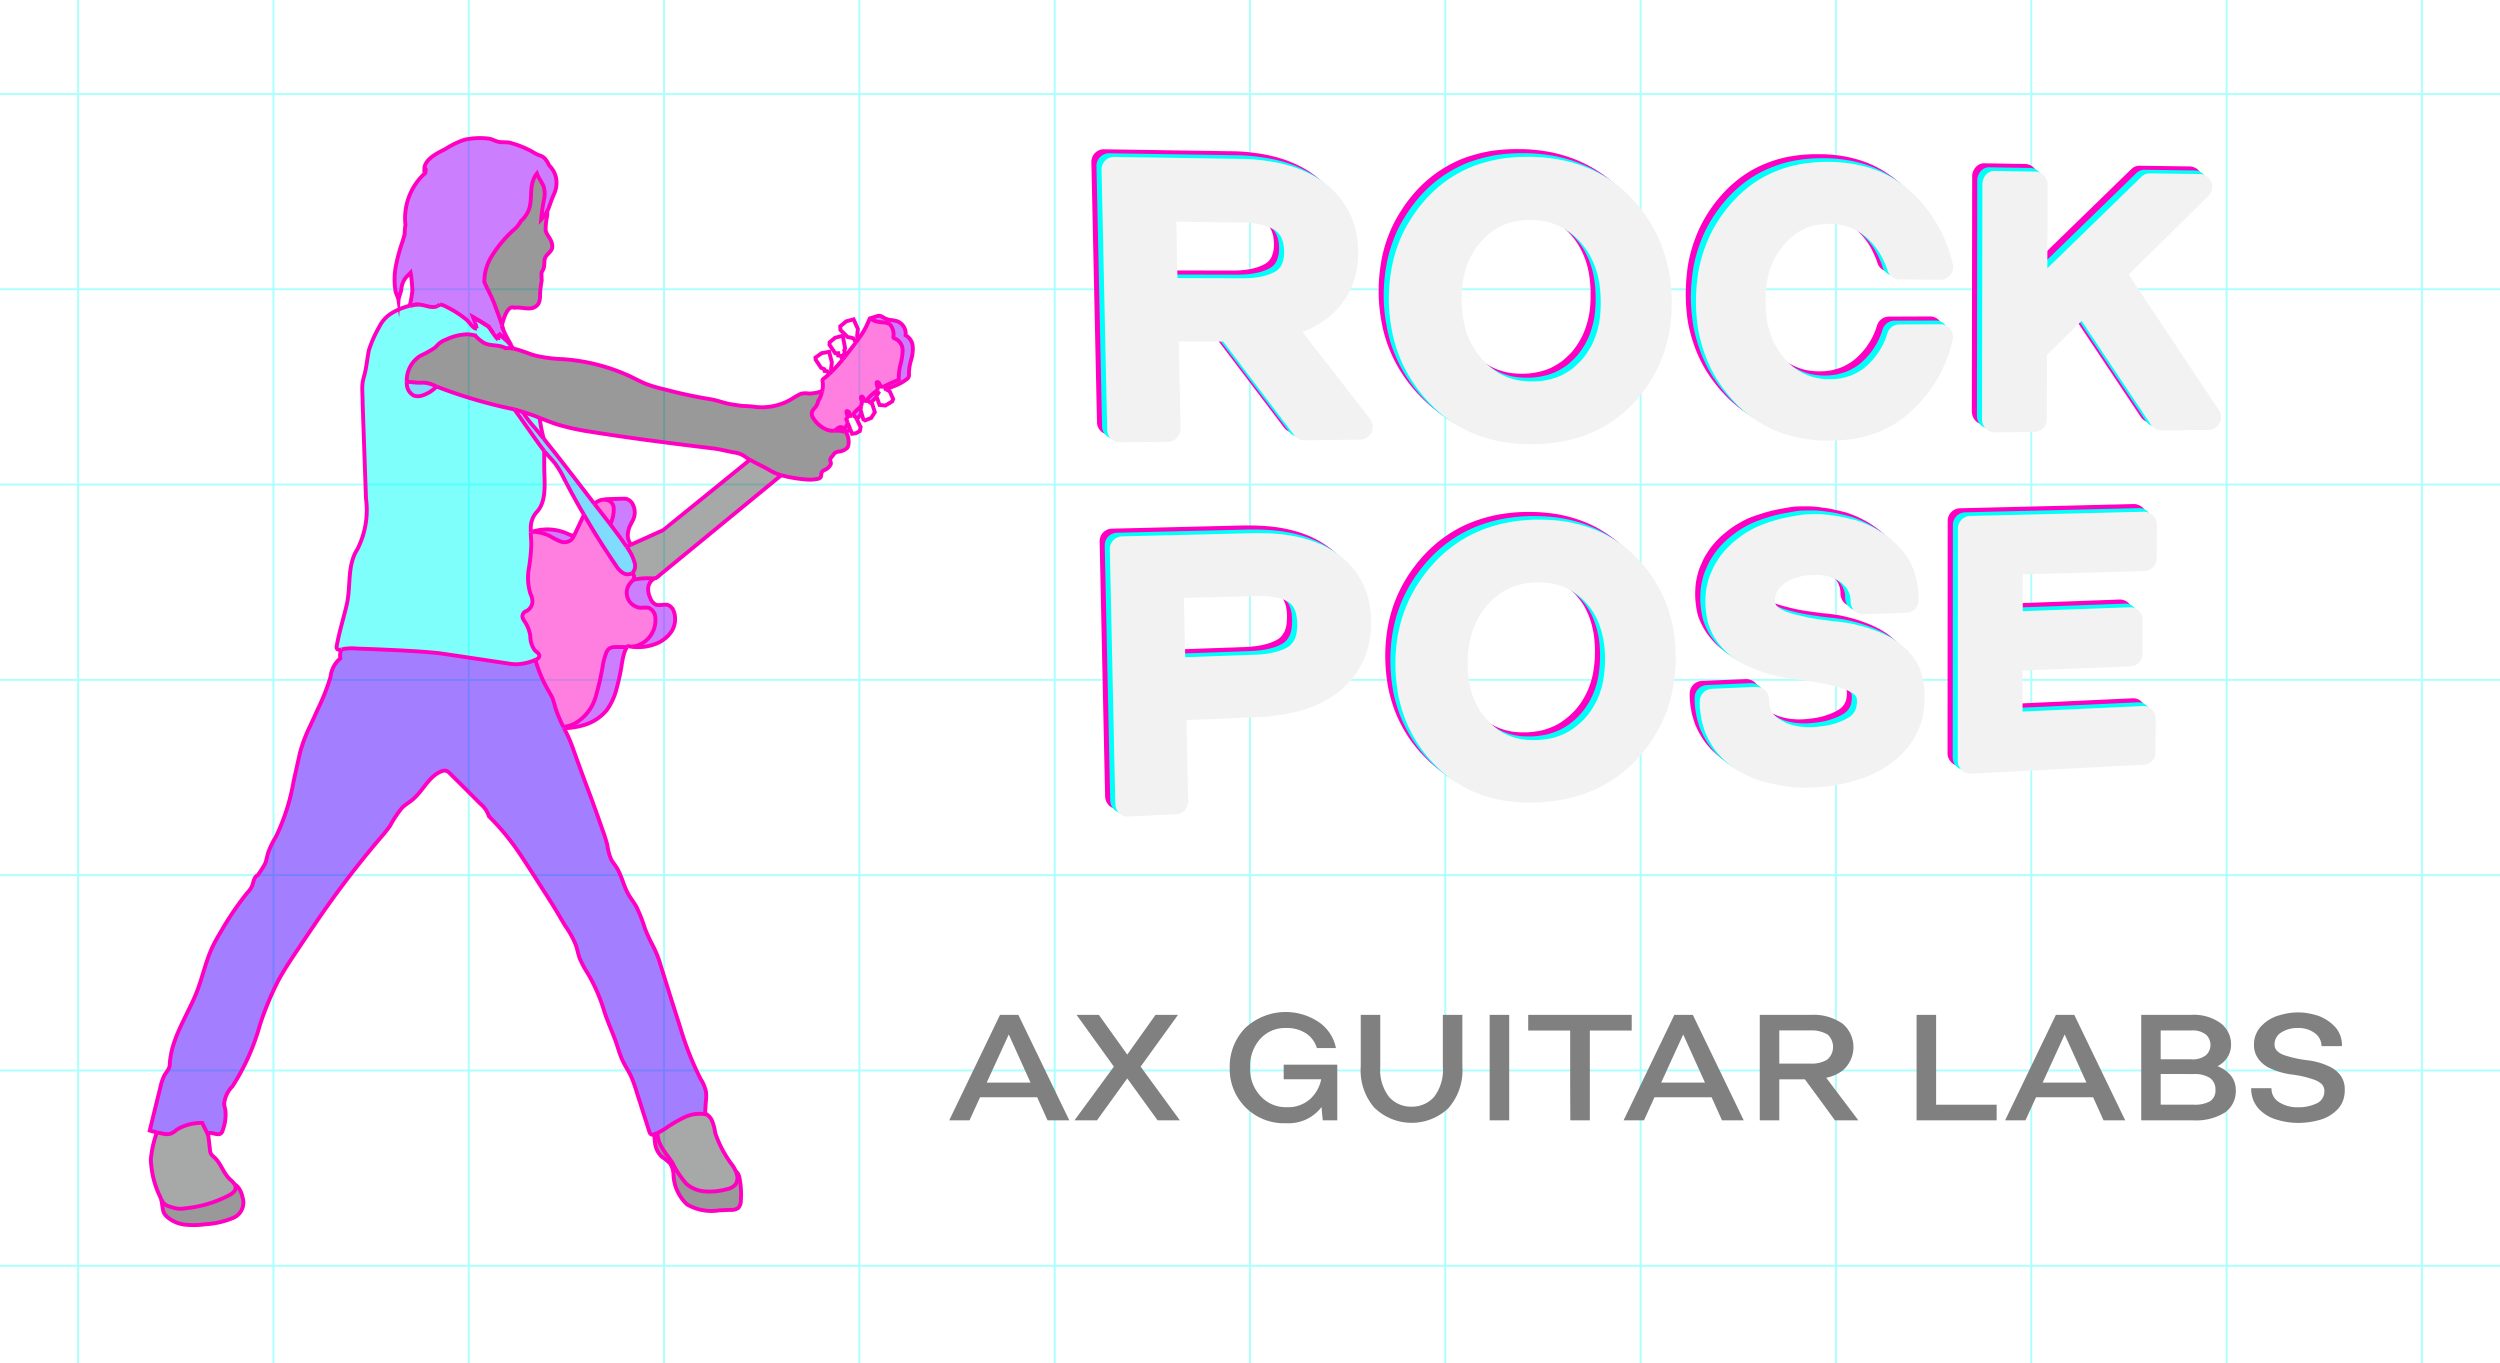 <svg xmlns="http://www.w3.org/2000/svg" viewBox="0 0 128 69.808"><defs><style>.a{opacity:0.33;}.b,.h,.o{fill:none;}.b{stroke:#00fff9;stroke-width:0.1px;}.b,.o{stroke-miterlimit:10;}.c{fill:#ff00c2;}.d{fill:#00fff9;}.e{fill:#f2f2f2;}.f{fill:gray;}.g{opacity:0.5;}.i{fill:#fff;}.j{fill:#4f5152;}.k{fill:#333;}.l{fill:#4700ff;}.m{fill:#00b9ff;}.n{fill:#9700ff;}.o{stroke:#ff00c2;stroke-width:0.2px;}</style></defs><g class="a"><line class="b" x1="64" y1="-0.191" x2="64" y2="69.808"/><line class="b" x1="74" y1="-0.191" x2="74" y2="69.808"/><line class="b" x1="84" y1="-0.191" x2="84" y2="69.808"/><line class="b" x1="94" y1="-0.191" x2="94" y2="69.808"/><line class="b" x1="104" y1="-0.191" x2="104" y2="69.808"/><line class="b" x1="114" y1="-0.191" x2="114" y2="69.808"/><line class="b" x1="124" y1="-0.191" x2="124" y2="69.808"/><line class="b" x1="4" y1="-0.191" x2="4" y2="69.808"/><line class="b" x1="14" y1="-0.191" x2="14" y2="69.808"/><line class="b" x1="24" y1="-0.191" x2="24" y2="69.808"/><line class="b" x1="34" y1="-0.191" x2="34" y2="69.808"/><line class="b" x1="44" y1="-0.191" x2="44" y2="69.808"/><line class="b" x1="54" y1="-0.191" x2="54" y2="69.808"/><line class="b" x1="128" y1="34.809" y2="34.809"/><line class="b" x1="128" y1="44.809" y2="44.809"/><line class="b" x1="128" y1="54.809" y2="54.809"/><line class="b" x1="128" y1="64.809" y2="64.809"/><line class="b" x1="128" y1="4.809" y2="4.809"/><line class="b" x1="128" y1="14.809" y2="14.809"/><line class="b" x1="128" y1="24.809" y2="24.809"/></g><path class="c" d="M60.161,33.256l3.613-.13c.2-.009.4-.026.577-.052a3.482,3.482,0,0,0,.466-.095,2.115,2.115,0,0,0,.373-.13,1.318,1.318,0,0,0,.289-.155.8.8,0,0,0,.169-.173,1.091,1.091,0,0,0,.136-.225,1.582,1.582,0,0,0,.085-.32,3.407,3.407,0,0,0,.025-.44,2.282,2.282,0,0,0-.042-.424,1.349,1.349,0,0,0-.093-.311,1.082,1.082,0,0,0-.136-.216.808.808,0,0,0-.178-.156,2.212,2.212,0,0,0-.28-.138,2.7,2.7,0,0,0-.373-.1c-.153-.025-.314-.043-.484-.06-.118-.009-.246-.009-.373-.009l-3.842.1Zm9.516-1.841a4.516,4.516,0,0,1-.093,1.054,3.781,3.781,0,0,1-.3.942,3.905,3.905,0,0,1-.492.838,4.829,4.829,0,0,1-.687.709,4.682,4.682,0,0,1-.857.571,6.589,6.589,0,0,1-.992.406,7.312,7.312,0,0,1-1.128.259,9.767,9.767,0,0,1-1.272.13l-3.63.147.084,4.157a.651.651,0,0,1-.61.665l-2.485.121a.622.622,0,0,1-.433-.173.706.706,0,0,1-.2-.458l-.28-13.05a.641.641,0,0,1,.619-.665l6.751-.165h.3c.339,0,.67.018.984.044a7.577,7.577,0,0,1,1.145.19,5.879,5.879,0,0,1,1.018.345,5.023,5.023,0,0,1,.89.519,3.813,3.813,0,0,1,.713.674,3.758,3.758,0,0,1,.526.8,4.162,4.162,0,0,1,.322.916A4.988,4.988,0,0,1,69.677,31.415Z"/><path class="c" d="M74.7,34.526a5.344,5.344,0,0,0,.2.769,3.846,3.846,0,0,0,.331.657,2.829,2.829,0,0,0,.441.562,3.4,3.4,0,0,0,.543.475,2.851,2.851,0,0,0,.576.3,3.319,3.319,0,0,0,.653.172,3.744,3.744,0,0,0,.543.035h.2a5.089,5.089,0,0,0,.755-.1,3.881,3.881,0,0,0,.653-.233,2.948,2.948,0,0,0,.585-.372,3.593,3.593,0,0,0,.526-.5A3.875,3.875,0,0,0,81.424,35a3.845,3.845,0,0,0,.178-.786,5.8,5.8,0,0,0,.06-.89,5.951,5.951,0,0,0-.068-.882,4.823,4.823,0,0,0-.195-.769,4.057,4.057,0,0,0-.305-.666,3.921,3.921,0,0,0-.425-.561,3.3,3.3,0,0,0-.534-.467,2.509,2.509,0,0,0-.577-.32,3.435,3.435,0,0,0-.661-.19,3.863,3.863,0,0,0-.636-.052l-.119.009a3.449,3.449,0,0,0-.746.086,3.163,3.163,0,0,0-.662.225,2.953,2.953,0,0,0-.585.363,3.174,3.174,0,0,0-.526.5,3.864,3.864,0,0,0-.45.623,3.712,3.712,0,0,0-.305.7,3.992,3.992,0,0,0-.187.795,6.322,6.322,0,0,0-.059.907A7.74,7.74,0,0,0,74.7,34.526Zm-3.316-3.638A7.33,7.33,0,0,1,72,29.617a7.979,7.979,0,0,1,.865-1.149,6.726,6.726,0,0,1,1.077-.96,6.516,6.516,0,0,1,1.239-.7,7.47,7.47,0,0,1,1.391-.432,8.637,8.637,0,0,1,1.518-.164h.221a8.969,8.969,0,0,1,1.3.095,7.106,7.106,0,0,1,1.383.363,5.8,5.8,0,0,1,1.238.631,6.124,6.124,0,0,1,1.069.89,6.8,6.8,0,0,1,.856,1.08,6.579,6.579,0,0,1,.62,1.21,7.661,7.661,0,0,1,.373,1.323,8.64,8.64,0,0,1,.017,2.852,7.98,7.98,0,0,1-.348,1.339,7.115,7.115,0,0,1-.594,1.236,7.953,7.953,0,0,1-.822,1.124,7.317,7.317,0,0,1-1.044.959,6.819,6.819,0,0,1-1.213.709,7.545,7.545,0,0,1-1.365.458,10.325,10.325,0,0,1-1.5.207c-.162.009-.323.009-.484.009a8.023,8.023,0,0,1-1.026-.061,6.928,6.928,0,0,1-1.391-.32,6.215,6.215,0,0,1-1.255-.605,5.919,5.919,0,0,1-1.1-.872,7.065,7.065,0,0,1-.9-1.081,7.236,7.236,0,0,1-.653-1.218,7.543,7.543,0,0,1-.4-1.349,8.863,8.863,0,0,1-.144-1.451,8.4,8.4,0,0,1,.1-1.478A7.557,7.557,0,0,1,71.382,30.888Z"/><path class="c" d="M86.946,31.553a3.469,3.469,0,0,1-.11-.553,4.165,4.165,0,0,1-.043-.588c0-.138.009-.276.017-.406a3.077,3.077,0,0,1,.06-.389c.025-.13.059-.251.093-.372a2.714,2.714,0,0,1,.144-.363c.034-.086.085-.2.136-.3s.119-.207.186-.311a3.148,3.148,0,0,1,.2-.285c.068-.087.144-.173.22-.26a4.314,4.314,0,0,1,.45-.423,5.657,5.657,0,0,1,.509-.38c.178-.113.365-.216.551-.312s.4-.172.611-.242.4-.129.594-.181.39-.095.585-.13.381-.069.568-.1.382-.026.568-.034H92.6c.1,0,.2.008.305.017s.212.017.314.035.212.026.322.043c.093.017.195.034.306.06s.212.044.313.069l.314.078c.093.026.2.061.3.1a5.313,5.313,0,0,1,.585.26,5.089,5.089,0,0,1,1.01.682,5.5,5.5,0,0,1,.432.432,3.6,3.6,0,0,1,.407.545,3.556,3.556,0,0,1,.289.631,4.309,4.309,0,0,1,.169.691,5.441,5.441,0,0,1,.051.761.649.649,0,0,1-.619.648l-2.2.069a.623.623,0,0,1-.466-.181.648.648,0,0,1-.2-.467,1.463,1.463,0,0,0-.026-.277,1.97,1.97,0,0,0-.085-.242,1.218,1.218,0,0,0-.144-.224,1.877,1.877,0,0,0-.229-.225,2.178,2.178,0,0,0-.28-.173,2.1,2.1,0,0,0-.322-.13,1.822,1.822,0,0,0-.382-.069,2.341,2.341,0,0,0-.432-.017,3.673,3.673,0,0,0-.467.035,2.724,2.724,0,0,0-.407.095,2.377,2.377,0,0,0-.348.138,1.688,1.688,0,0,0-.288.181,1.258,1.258,0,0,0-.22.2,1.381,1.381,0,0,0-.136.2,1.023,1.023,0,0,0-.077.207,1.181,1.181,0,0,0-.025.242.373.373,0,0,0,.009.1l.025.1.068.1a.613.613,0,0,0,.119.086.693.693,0,0,0,.135.087c.051.026.1.052.161.078s.119.043.187.069c.17.051.331.095.5.138s.348.086.535.121.39.069.593.095.425.06.645.086c.238.018.484.052.721.087s.467.095.7.155a5.761,5.761,0,0,1,.653.208,4.919,4.919,0,0,1,.619.259,3.011,3.011,0,0,1,.407.225,2.272,2.272,0,0,1,.373.268c.119.1.229.2.339.3a3.834,3.834,0,0,1,.289.355,2.163,2.163,0,0,1,.271.449,2.728,2.728,0,0,1,.17.484,3.459,3.459,0,0,1,.11.536c.017.181.025.371.025.57,0,.13,0,.268-.008.4-.017.147-.034.276-.051.406s-.051.259-.085.38a2.6,2.6,0,0,1-.127.363c-.042.113-.093.225-.144.329a3,3,0,0,1-.178.311,2.38,2.38,0,0,1-.2.294,2.2,2.2,0,0,1-.229.267,4.091,4.091,0,0,1-.441.433,5.391,5.391,0,0,1-.517.38,4.063,4.063,0,0,1-.568.32,5.78,5.78,0,0,1-.611.259c-.212.069-.424.13-.628.19s-.407.095-.61.138-.416.069-.62.095-.407.044-.61.052c-.136.009-.272.009-.407.009h-.221c-.212-.009-.416-.017-.628-.043s-.424-.052-.636-.095-.424-.087-.636-.139a5.47,5.47,0,0,1-.644-.216,6.029,6.029,0,0,1-.594-.285,4.639,4.639,0,0,1-.543-.354,5.855,5.855,0,0,1-.483-.432c-.077-.087-.162-.182-.229-.268a3.5,3.5,0,0,1-.213-.294c-.059-.1-.127-.208-.186-.32s-.11-.225-.161-.337a3.464,3.464,0,0,1-.128-.389,2.735,2.735,0,0,1-.093-.389c-.025-.129-.042-.268-.059-.415s-.017-.276-.017-.423a.65.65,0,0,1,.611-.657l2.273-.095a.689.689,0,0,1,.466.181.635.635,0,0,1,.195.467,1.518,1.518,0,0,0,.043.346.688.688,0,0,0,.1.259,1.007,1.007,0,0,0,.162.225,1.341,1.341,0,0,0,.262.2,2.735,2.735,0,0,0,.348.181,1.949,1.949,0,0,0,.4.121,2.271,2.271,0,0,0,.441.069,3.168,3.168,0,0,0,.509.009c.169-.009.339-.026.509-.052a3.984,3.984,0,0,0,.458-.086c.144-.044.28-.087.415-.139a2.707,2.707,0,0,0,.365-.173,1.083,1.083,0,0,0,.229-.164,1,1,0,0,0,.144-.19.943.943,0,0,0,.085-.216,1.742,1.742,0,0,0,.034-.311c0-.043-.009-.078-.009-.121l-.025-.086a.857.857,0,0,0-.076-.1c-.026-.026-.06-.052-.1-.087s-.093-.06-.136-.086-.11-.052-.169-.078l-.2-.078c-.153-.051-.3-.095-.466-.138s-.34-.086-.518-.121-.39-.078-.594-.1-.424-.06-.644-.086a6.741,6.741,0,0,1-.73-.095c-.237-.043-.475-.095-.7-.156a5.732,5.732,0,0,1-.661-.216,6.7,6.7,0,0,1-.636-.259,3.8,3.8,0,0,1-.416-.225c-.136-.086-.263-.181-.39-.276a4.127,4.127,0,0,1-.348-.329,4.06,4.06,0,0,1-.3-.363,2.926,2.926,0,0,1-.272-.432A3.819,3.819,0,0,1,86.946,31.553Z"/><path class="c" d="M109.236,38.761l-8.855.458h-.034a.633.633,0,0,1-.433-.182.655.655,0,0,1-.2-.466l.008-11.9a.645.645,0,0,1,.628-.648l8.906-.216a.669.669,0,0,1,.458.19.648.648,0,0,1,.2.467L109.9,28.2a.647.647,0,0,1-.619.639l-6.234.173-.008,1.884,5.487-.2a.629.629,0,0,1,.467.191.655.655,0,0,1,.186.466l-.008,1.729a.635.635,0,0,1-.611.639l-5.53.216v2.1l6.158-.285a.606.606,0,0,1,.466.182.643.643,0,0,1,.2.466l-.008,1.72A.634.634,0,0,1,109.236,38.761Z"/><path class="c" d="M100.958,21.1l.017-12.091a.7.7,0,0,1,.2-.467.552.552,0,0,1,.458-.181l2.052.034a.64.64,0,0,1,.628.648l-.009,4.3,4.818-4.684a.6.6,0,0,1,.45-.173l2.553.035a.645.645,0,0,1,.576.415.663.663,0,0,1-.144.7l-4.088,4.027,4.622,6.94a.662.662,0,0,1,.034.665.634.634,0,0,1-.551.346l-2.426.026a.65.65,0,0,1-.534-.285l-3.554-5.324-1.773,1.746-.008,3.293a.646.646,0,0,1-.628.648l-2.044.026h-.008a.658.658,0,0,1-.636-.648Z"/><path class="c" d="M86.31,15.055a10.033,10.033,0,0,1,.11-1.452,7.048,7.048,0,0,1,.356-1.34,6.662,6.662,0,0,1,.594-1.236A7.316,7.316,0,0,1,88.2,9.921a6.453,6.453,0,0,1,1.035-.916,5.667,5.667,0,0,1,1.187-.64,6.037,6.037,0,0,1,1.332-.371,7.778,7.778,0,0,1,1.289-.1H93.2A7.656,7.656,0,0,1,94.4,8a6.428,6.428,0,0,1,1.1.294,5.332,5.332,0,0,1,.992.493,5.772,5.772,0,0,1,.865.665,6.211,6.211,0,0,1,.721.787,6.491,6.491,0,0,1,.594.873,7.154,7.154,0,0,1,.467.959,8.363,8.363,0,0,1,.322,1.046.648.648,0,0,1-.119.553.69.69,0,0,1-.5.25l-2.121-.017a.629.629,0,0,1-.6-.449,3.181,3.181,0,0,0-.2-.493,3,3,0,0,0-.246-.458,4.435,4.435,0,0,0-.3-.406,4.626,4.626,0,0,0-.365-.363,2.688,2.688,0,0,0-.4-.285,1.984,1.984,0,0,0-.433-.208,2.242,2.242,0,0,0-.475-.129,2.607,2.607,0,0,0-.526-.052,3.6,3.6,0,0,0-.7.06,2.627,2.627,0,0,0-1.154.519,3.236,3.236,0,0,0-.492.475,3.438,3.438,0,0,0-.424.588,3.393,3.393,0,0,0-.3.665,3.835,3.835,0,0,0-.179.778,5.252,5.252,0,0,0-.059.9,5.035,5.035,0,0,0,.068.89,3.823,3.823,0,0,0,.186.769,3.192,3.192,0,0,0,.306.666,3.5,3.5,0,0,0,.415.587,3.689,3.689,0,0,0,.5.476,2.963,2.963,0,0,0,.551.319,2.637,2.637,0,0,0,.611.2,3.52,3.52,0,0,0,.687.061,3.636,3.636,0,0,0,.526-.043,4.371,4.371,0,0,0,.475-.13,2.435,2.435,0,0,0,.432-.208,2.327,2.327,0,0,0,.4-.285,3.338,3.338,0,0,0,.348-.354,2.675,2.675,0,0,0,.3-.4,2.734,2.734,0,0,0,.245-.44,3.06,3.06,0,0,0,.187-.493.64.64,0,0,1,.611-.449l2.112-.009a.634.634,0,0,1,.5.251.647.647,0,0,1,.119.553,7.838,7.838,0,0,1-.322,1.037,7.7,7.7,0,0,1-.458.95,7.815,7.815,0,0,1-.594.865,7.05,7.05,0,0,1-.73.778,5,5,0,0,1-.856.656,5.418,5.418,0,0,1-.984.484,7.4,7.4,0,0,1-1.094.286,8.674,8.674,0,0,1-1.2.1h-.1a7.351,7.351,0,0,1-1.332-.112,6.015,6.015,0,0,1-1.323-.372,5.869,5.869,0,0,1-1.187-.639,6.121,6.121,0,0,1-1.035-.908,7.826,7.826,0,0,1-.84-1.089,7.074,7.074,0,0,1-.6-1.218,8.057,8.057,0,0,1-.373-1.34A9.778,9.778,0,0,1,86.31,15.055Z"/><path class="c" d="M74.6,16.723a3.808,3.808,0,0,0,.339.7,3.9,3.9,0,0,0,.449.605,4.073,4.073,0,0,0,.552.492,3.446,3.446,0,0,0,.593.346,3.564,3.564,0,0,0,.67.207,3.949,3.949,0,0,0,.721.061,3.578,3.578,0,0,0,.789-.078,3.486,3.486,0,0,0,.662-.207,4.22,4.22,0,0,0,.585-.346,4.668,4.668,0,0,0,.526-.493,4.042,4.042,0,0,0,.415-.6,3.5,3.5,0,0,0,.3-.683,4.385,4.385,0,0,0,.187-.786,6.292,6.292,0,0,0,.051-.908,6.2,6.2,0,0,0-.068-.907,4.212,4.212,0,0,0-.509-1.5,3.763,3.763,0,0,0-.433-.6,3.815,3.815,0,0,0-.542-.51,3.253,3.253,0,0,0-.6-.354,3.4,3.4,0,0,0-.67-.225,4.232,4.232,0,0,0-.754-.077H77.8a3.7,3.7,0,0,0-.7.06,3.088,3.088,0,0,0-1.256.545,3.145,3.145,0,0,0-.525.492,3.724,3.724,0,0,0-.45.614,3.928,3.928,0,0,0-.314.691,4.762,4.762,0,0,0-.186.8,6.466,6.466,0,0,0-.06.933,6.266,6.266,0,0,0,.085.916A4.478,4.478,0,0,0,74.6,16.723Zm-3.537-4.59a6.3,6.3,0,0,1,.627-1.27,7.44,7.44,0,0,1,.874-1.15,6.569,6.569,0,0,1,1.086-.933A6.693,6.693,0,0,1,74.9,8.115a8.212,8.212,0,0,1,1.408-.381,8.985,8.985,0,0,1,1.382-.1h.162a8.677,8.677,0,0,1,1.535.155,7.4,7.4,0,0,1,1.391.424,6.984,6.984,0,0,1,1.238.682,6.906,6.906,0,0,1,1.069.942,7.757,7.757,0,0,1,.865,1.141,6.885,6.885,0,0,1,.619,1.253,7.925,7.925,0,0,1,.5,2.809,8.833,8.833,0,0,1-.1,1.444,8.239,8.239,0,0,1-.357,1.348,6.357,6.357,0,0,1-.6,1.236,7,7,0,0,1-.839,1.123,6.452,6.452,0,0,1-1.061.934,6.289,6.289,0,0,1-1.221.674,6.578,6.578,0,0,1-1.374.406A7.871,7.871,0,0,1,78,22.349l-.119.008a9.328,9.328,0,0,1-1.416-.112,7.746,7.746,0,0,1-1.4-.38,6.554,6.554,0,0,1-1.264-.657,6.717,6.717,0,0,1-1.1-.933,7.473,7.473,0,0,1-.9-1.124,7.125,7.125,0,0,1-.662-1.262,6.99,6.99,0,0,1-.4-1.383,8.455,8.455,0,0,1-.152-1.486,8.591,8.591,0,0,1,.11-1.495A6.935,6.935,0,0,1,71.06,12.133Z"/><path class="c" d="M59.762,13.845l3.333.008a5.336,5.336,0,0,0,.56-.026,3.685,3.685,0,0,0,.475-.077,2.419,2.419,0,0,0,.39-.121,1.643,1.643,0,0,0,.3-.147.927.927,0,0,0,.17-.156.845.845,0,0,0,.127-.207,2.371,2.371,0,0,0,.085-.286,2.461,2.461,0,0,0,.025-.371,2.726,2.726,0,0,0-.042-.389,2.271,2.271,0,0,0-.093-.285,1,1,0,0,0-.145-.225,1.376,1.376,0,0,0-.2-.182,1.833,1.833,0,0,0-.289-.138,2.323,2.323,0,0,0-.4-.129,3.514,3.514,0,0,0-.475-.078A4,4,0,0,0,63.011,11L59.7,10.958Zm9.864,7.216a.683.683,0,0,1,.077.683.661.661,0,0,1-.569.371l-2.883.035a.622.622,0,0,1-.509-.259l-3.639-4.8H59.83l.093,4.468a.678.678,0,0,1-.186.467.625.625,0,0,1-.45.2l-2.485.026a.637.637,0,0,1-.636-.631L55.878,8.3a.64.64,0,0,1,.186-.467.63.63,0,0,1,.45-.19l6.471.1a9.033,9.033,0,0,1,1.315.095,7.775,7.775,0,0,1,1.17.242,6.053,6.053,0,0,1,1.027.4,4.751,4.751,0,0,1,.882.553,4.571,4.571,0,0,1,.7.7,4.477,4.477,0,0,1,.509.812,4.874,4.874,0,0,1,.313.916,5.53,5.53,0,0,1,.111,1,4.828,4.828,0,0,1-.085.994,4.2,4.2,0,0,1-.28.907,3.986,3.986,0,0,1-.492.813,4.251,4.251,0,0,1-.679.682,3.326,3.326,0,0,1-.491.346,5.133,5.133,0,0,1-.535.285c-.1.035-.195.078-.288.113Z"/><path class="d" d="M60.422,33.465l3.613-.13c.2-.009.4-.026.577-.052a3.466,3.466,0,0,0,.467-.095,2.144,2.144,0,0,0,.373-.129,1.38,1.38,0,0,0,.288-.156.8.8,0,0,0,.17-.173,1.108,1.108,0,0,0,.136-.225,1.574,1.574,0,0,0,.084-.319,3.422,3.422,0,0,0,.026-.441,2.2,2.2,0,0,0-.043-.424,1.3,1.3,0,0,0-.093-.311,1.039,1.039,0,0,0-.136-.216.758.758,0,0,0-.178-.155,2.148,2.148,0,0,0-.28-.139,2.661,2.661,0,0,0-.373-.1c-.152-.026-.314-.044-.483-.061-.119-.009-.246-.009-.373-.009l-3.843.1Zm9.517-1.841a4.568,4.568,0,0,1-.094,1.054,3.821,3.821,0,0,1-.3.942,3.979,3.979,0,0,1-.492.839,4.925,4.925,0,0,1-.687.708,4.717,4.717,0,0,1-.857.571,6.487,6.487,0,0,1-.992.406,7.224,7.224,0,0,1-1.128.259,9.765,9.765,0,0,1-1.273.13l-3.63.147.085,4.157a.652.652,0,0,1-.611.665l-2.485.121a.62.62,0,0,1-.432-.173.707.707,0,0,1-.2-.458l-.28-13.05a.642.642,0,0,1,.619-.665l6.752-.165h.3c.339,0,.67.018.983.044a7.577,7.577,0,0,1,1.145.19,5.8,5.8,0,0,1,1.018.346,4.968,4.968,0,0,1,.891.518,3.839,3.839,0,0,1,.712.674,3.758,3.758,0,0,1,.526.8,4.162,4.162,0,0,1,.322.916A5,5,0,0,1,69.939,31.624Z"/><path class="d" d="M74.96,34.735a5.477,5.477,0,0,0,.2.769,4,4,0,0,0,.331.657,2.837,2.837,0,0,0,.441.562,3.353,3.353,0,0,0,.543.475,2.832,2.832,0,0,0,.577.3,3.321,3.321,0,0,0,.653.173,3.726,3.726,0,0,0,.543.034h.2a5.071,5.071,0,0,0,.755-.1,3.849,3.849,0,0,0,.653-.233A2.985,2.985,0,0,0,80.448,37a3.584,3.584,0,0,0,.525-.5,3.854,3.854,0,0,0,.713-1.288,3.9,3.9,0,0,0,.178-.786,5.927,5.927,0,0,0,.059-.89,5.82,5.82,0,0,0-.068-.882,4.719,4.719,0,0,0-.2-.769,3.325,3.325,0,0,0-.729-1.227,3.384,3.384,0,0,0-.534-.467,2.569,2.569,0,0,0-.577-.32,3.517,3.517,0,0,0-.662-.19,3.845,3.845,0,0,0-.636-.052l-.119.009a3.456,3.456,0,0,0-.746.087,3.124,3.124,0,0,0-.662.224,3.012,3.012,0,0,0-.585.363,3.254,3.254,0,0,0-.526.5,3.84,3.84,0,0,0-.449.623,3.649,3.649,0,0,0-.305.7,3.992,3.992,0,0,0-.187.8,6.181,6.181,0,0,0-.059.907A7.324,7.324,0,0,0,74.96,34.735ZM71.644,31.1a7.259,7.259,0,0,1,.619-1.271,7.979,7.979,0,0,1,.865-1.149,6.726,6.726,0,0,1,1.077-.96,6.563,6.563,0,0,1,1.238-.7,7.494,7.494,0,0,1,1.391-.432,8.659,8.659,0,0,1,1.519-.164h.22a8.972,8.972,0,0,1,1.3.095,7.1,7.1,0,0,1,1.382.363,5.8,5.8,0,0,1,1.239.631,6.163,6.163,0,0,1,1.068.89,6.769,6.769,0,0,1,.857,1.081,6.474,6.474,0,0,1,.619,1.209,7.661,7.661,0,0,1,.373,1.323,8.568,8.568,0,0,1,.017,2.852,7.978,7.978,0,0,1-.347,1.339,7.188,7.188,0,0,1-.594,1.236,7.961,7.961,0,0,1-.823,1.124,7.2,7.2,0,0,1-1.043.959,6.759,6.759,0,0,1-1.213.709,7.529,7.529,0,0,1-1.366.458,10.039,10.039,0,0,1-1.5.207c-.161.009-.322.009-.483.009a7.86,7.86,0,0,1-1.027-.061,6.944,6.944,0,0,1-1.391-.319,6.3,6.3,0,0,1-1.255-.605,5.957,5.957,0,0,1-1.1-.873,7.123,7.123,0,0,1-.9-1.081,7.309,7.309,0,0,1-.653-1.218,7.555,7.555,0,0,1-.4-1.348,8.887,8.887,0,0,1-.144-1.452,8.4,8.4,0,0,1,.1-1.478A7.56,7.56,0,0,1,71.644,31.1Z"/><path class="d" d="M87.207,31.762a3.706,3.706,0,0,1-.11-.553,4.313,4.313,0,0,1-.042-.588c0-.138.008-.276.017-.406a3.1,3.1,0,0,1,.059-.389c.026-.129.059-.25.093-.371a2.667,2.667,0,0,1,.145-.363c.033-.087.084-.2.135-.3s.119-.207.187-.311a2.949,2.949,0,0,1,.2-.285c.068-.087.145-.173.221-.259a4.311,4.311,0,0,1,.449-.424,5.8,5.8,0,0,1,.509-.38c.178-.113.365-.216.552-.311a6.245,6.245,0,0,1,.61-.242c.2-.069.4-.13.594-.182s.39-.095.585-.129.382-.07.569-.1.381-.025.568-.034h.3c.1,0,.2.009.306.017s.212.017.313.035.212.026.323.043c.093.017.195.035.3.06s.212.044.314.07l.314.077c.093.026.2.061.3.1a5.6,5.6,0,0,1,.585.26,5.469,5.469,0,0,1,.526.311,5.327,5.327,0,0,1,.483.371,5.2,5.2,0,0,1,.433.433,3.671,3.671,0,0,1,.407.544,3.551,3.551,0,0,1,.288.631,4.418,4.418,0,0,1,.17.691,5.441,5.441,0,0,1,.051.761.65.65,0,0,1-.62.648l-2.2.069a.625.625,0,0,1-.467-.181.648.648,0,0,1-.2-.467,1.464,1.464,0,0,0-.025-.277,2.067,2.067,0,0,0-.085-.241,1.3,1.3,0,0,0-.144-.225,1.877,1.877,0,0,0-.229-.225,2.3,2.3,0,0,0-.28-.173,2.041,2.041,0,0,0-.322-.129,1.76,1.76,0,0,0-.382-.07,2.443,2.443,0,0,0-.433-.017,3.671,3.671,0,0,0-.466.035,2.854,2.854,0,0,0-.407.095,2.334,2.334,0,0,0-.348.138,1.562,1.562,0,0,0-.288.182,1.223,1.223,0,0,0-.221.2,1.439,1.439,0,0,0-.136.2,1,1,0,0,0-.076.208,1.1,1.1,0,0,0-.025.242.414.414,0,0,0,.008.1l.025.1.068.1a.564.564,0,0,0,.119.086.7.7,0,0,0,.136.087c.051.026.1.052.161.078s.119.043.187.069c.169.052.33.095.5.138s.348.087.534.121.39.069.594.095.424.061.645.087c.237.017.483.051.721.086s.466.095.7.156a5.692,5.692,0,0,1,.653.207,4.919,4.919,0,0,1,.619.259,3.124,3.124,0,0,1,.407.225,2.28,2.28,0,0,1,.374.268c.118.095.229.2.339.3a3.822,3.822,0,0,1,.288.355,2.167,2.167,0,0,1,.272.449,2.65,2.65,0,0,1,.169.484,3.58,3.58,0,0,1,.111.536c.017.181.025.372.025.57,0,.13,0,.268-.008.4-.017.147-.034.276-.051.406s-.051.259-.085.38a2.731,2.731,0,0,1-.127.363c-.043.113-.094.225-.145.329a2.831,2.831,0,0,1-.178.311,2.231,2.231,0,0,1-.2.294,2.289,2.289,0,0,1-.229.268,4.377,4.377,0,0,1-.441.432,5.358,5.358,0,0,1-.518.38,4.007,4.007,0,0,1-.568.32,5.78,5.78,0,0,1-.611.259c-.212.069-.424.13-.627.19s-.407.095-.611.138-.416.07-.619.1-.407.043-.611.051c-.136.009-.271.009-.407.009h-.22c-.213-.009-.416-.017-.628-.043s-.424-.052-.636-.095-.424-.087-.636-.139a5.424,5.424,0,0,1-.645-.216,6.139,6.139,0,0,1-.594-.285A4.472,4.472,0,0,1,88.335,39a6,6,0,0,1-.483-.432c-.076-.087-.161-.182-.229-.268s-.144-.19-.212-.294-.127-.207-.187-.32-.11-.224-.161-.337a3.392,3.392,0,0,1-.127-.389,2.576,2.576,0,0,1-.093-.389c-.026-.129-.043-.268-.06-.414s-.017-.277-.017-.424a.651.651,0,0,1,.611-.657l2.273-.1a.7.7,0,0,1,.467.182.632.632,0,0,1,.195.466,1.568,1.568,0,0,0,.042.346.683.683,0,0,0,.1.259.972.972,0,0,0,.161.225,1.35,1.35,0,0,0,.263.2,2.67,2.67,0,0,0,.348.181,1.939,1.939,0,0,0,.4.121,2.283,2.283,0,0,0,.441.069,3.17,3.17,0,0,0,.509.009c.17-.009.34-.026.509-.052a3.944,3.944,0,0,0,.458-.086c.144-.043.28-.087.416-.139a2.759,2.759,0,0,0,.365-.172,1.152,1.152,0,0,0,.229-.165,1.045,1.045,0,0,0,.144-.19.943.943,0,0,0,.085-.216,1.745,1.745,0,0,0,.033-.311c0-.043-.008-.078-.008-.121l-.025-.086a.772.772,0,0,0-.077-.1,1.07,1.07,0,0,0-.1-.086c-.042-.026-.093-.061-.135-.087s-.111-.052-.17-.078l-.2-.077c-.153-.052-.306-.1-.467-.139s-.339-.086-.517-.121-.391-.077-.594-.1-.424-.061-.645-.087a6.691,6.691,0,0,1-.729-.095c-.238-.043-.475-.095-.7-.155a5.886,5.886,0,0,1-.662-.217c-.22-.077-.432-.164-.636-.259a3.7,3.7,0,0,1-.415-.225c-.136-.086-.263-.181-.391-.276a4.261,4.261,0,0,1-.347-.328,4.576,4.576,0,0,1-.306-.363,2.886,2.886,0,0,1-.271-.433A3.9,3.9,0,0,1,87.207,31.762Z"/><path class="d" d="M109.5,38.97l-8.855.458h-.034a.634.634,0,0,1-.432-.181.657.657,0,0,1-.2-.467l.009-11.9a.646.646,0,0,1,.627-.648l8.906-.216a.674.674,0,0,1,.458.19.648.648,0,0,1,.2.467l-.008,1.737a.647.647,0,0,1-.619.639l-6.234.173-.009,1.884,5.488-.2a.622.622,0,0,1,.466.19.658.658,0,0,1,.187.466l-.009,1.729a.633.633,0,0,1-.61.639l-5.53.216v2.1l6.157-.286a.608.608,0,0,1,.467.182.648.648,0,0,1,.2.467L110.1,38.33A.633.633,0,0,1,109.5,38.97Z"/><path class="d" d="M101.219,21.305l.017-12.091a.7.7,0,0,1,.195-.467.554.554,0,0,1,.458-.181l2.053.034a.639.639,0,0,1,.627.649l-.008,4.3,4.818-4.684a.594.594,0,0,1,.449-.173l2.553.035a.649.649,0,0,1,.577.415.665.665,0,0,1-.144.7l-4.089,4.027,4.623,6.94a.669.669,0,0,1,.034.666.635.635,0,0,1-.551.345l-2.426.026a.646.646,0,0,1-.535-.285l-3.553-5.324-1.773,1.746-.009,3.293a.645.645,0,0,1-.627.648l-2.044.026h-.009a.658.658,0,0,1-.636-.648Z"/><path class="d" d="M86.571,15.264a10.031,10.031,0,0,1,.111-1.452,7.068,7.068,0,0,1,.356-1.34,6.6,6.6,0,0,1,.593-1.236,7.39,7.39,0,0,1,.832-1.106A6.447,6.447,0,0,1,89.5,9.214a5.7,5.7,0,0,1,1.188-.64A6.117,6.117,0,0,1,92.017,8.2a7.878,7.878,0,0,1,1.289-.1h.152a7.68,7.68,0,0,1,1.2.112,6.6,6.6,0,0,1,1.1.294A5.341,5.341,0,0,1,96.758,9a5.875,5.875,0,0,1,.865.665,6.211,6.211,0,0,1,.721.787,6.585,6.585,0,0,1,.594.873,7.149,7.149,0,0,1,.466.959,8.2,8.2,0,0,1,.322,1.046.651.651,0,0,1-.118.553.693.693,0,0,1-.5.251l-2.12-.018a.629.629,0,0,1-.6-.449,3.181,3.181,0,0,0-.2-.493,3,3,0,0,0-.246-.458,4.786,4.786,0,0,0-.3-.406,4.8,4.8,0,0,0-.365-.363,2.7,2.7,0,0,0-.4-.285,1.977,1.977,0,0,0-.432-.208,2.32,2.32,0,0,0-.475-.129,2.621,2.621,0,0,0-.526-.052,3.622,3.622,0,0,0-.7.06,3.022,3.022,0,0,0-.61.19,2.956,2.956,0,0,0-.543.329,3.236,3.236,0,0,0-.492.475,3.423,3.423,0,0,0-.424.588,3.337,3.337,0,0,0-.3.665,3.834,3.834,0,0,0-.178.778,5.152,5.152,0,0,0-.059.9,5.133,5.133,0,0,0,.067.89,3.758,3.758,0,0,0,.187.769,3.138,3.138,0,0,0,.3.666,3.558,3.558,0,0,0,.416.588,3.736,3.736,0,0,0,.5.475,2.976,2.976,0,0,0,.552.32,2.676,2.676,0,0,0,.61.2,3.451,3.451,0,0,0,.687.061A3.489,3.489,0,0,0,94,19.179a4.31,4.31,0,0,0,.475-.13,2.507,2.507,0,0,0,.433-.207,2.425,2.425,0,0,0,.4-.286,3.244,3.244,0,0,0,.348-.354,2.719,2.719,0,0,0,.3-.4,2.874,2.874,0,0,0,.246-.441,3.157,3.157,0,0,0,.187-.493.638.638,0,0,1,.61-.449l2.112-.009a.636.636,0,0,1,.5.251.65.65,0,0,1,.118.553,7.648,7.648,0,0,1-.322,1.037,7.5,7.5,0,0,1-.458.951,7.759,7.759,0,0,1-.594.864,6.947,6.947,0,0,1-.729.778,5.1,5.1,0,0,1-.857.657,5.518,5.518,0,0,1-.984.484,7.213,7.213,0,0,1-1.094.285,8.661,8.661,0,0,1-1.2.1h-.1a7.335,7.335,0,0,1-1.332-.112,5.985,5.985,0,0,1-1.323-.372,5.876,5.876,0,0,1-1.188-.639,6.033,6.033,0,0,1-1.034-.908,7.826,7.826,0,0,1-.84-1.089,7,7,0,0,1-.6-1.218A7.962,7.962,0,0,1,86.7,16.7,9.776,9.776,0,0,1,86.571,15.264Z"/><path class="d" d="M74.858,16.932a4.069,4.069,0,0,0,.789,1.3,4.128,4.128,0,0,0,.551.492,3.39,3.39,0,0,0,.594.346,3.492,3.492,0,0,0,.67.207,3.862,3.862,0,0,0,.721.061,3.591,3.591,0,0,0,.789-.078,3.476,3.476,0,0,0,.661-.207,3.988,3.988,0,0,0,.586-.346,4.66,4.66,0,0,0,.525-.493,4.126,4.126,0,0,0,.416-.6,3.533,3.533,0,0,0,.3-.683,4.385,4.385,0,0,0,.186-.786,6.145,6.145,0,0,0,.051-.908,6.076,6.076,0,0,0-.068-.907,4.238,4.238,0,0,0-.508-1.5,3.893,3.893,0,0,0-.433-.6,3.7,3.7,0,0,0-.543-.509,3.2,3.2,0,0,0-.6-.355,3.359,3.359,0,0,0-.67-.224,4.151,4.151,0,0,0-.755-.078h-.051a3.707,3.707,0,0,0-.7.06,2.885,2.885,0,0,0-.67.208,2.8,2.8,0,0,0-.585.337,3.112,3.112,0,0,0-.526.492,3.715,3.715,0,0,0-.763,1.3,4.785,4.785,0,0,0-.187.8,6.616,6.616,0,0,0-.059.933,6.157,6.157,0,0,0,.085.917A4.489,4.489,0,0,0,74.858,16.932Zm-3.537-4.589a6.263,6.263,0,0,1,.628-1.271,7.489,7.489,0,0,1,.873-1.149,6.568,6.568,0,0,1,1.086-.934,6.693,6.693,0,0,1,1.255-.665,8.235,8.235,0,0,1,1.408-.38,8.873,8.873,0,0,1,1.383-.1h.161A8.667,8.667,0,0,1,79.65,8a7.379,7.379,0,0,1,1.391.424,6.495,6.495,0,0,1,2.307,1.625,7.749,7.749,0,0,1,.865,1.14,6.931,6.931,0,0,1,.62,1.254,7.914,7.914,0,0,1,.5,2.808,8.936,8.936,0,0,1-.1,1.444,8.238,8.238,0,0,1-.356,1.348,6.415,6.415,0,0,1-.6,1.236,7.065,7.065,0,0,1-.84,1.123,6.359,6.359,0,0,1-1.06.934,6.245,6.245,0,0,1-1.222.674,6.484,6.484,0,0,1-1.374.406,7.871,7.871,0,0,1-1.518.147l-.119.009a9.346,9.346,0,0,1-1.416-.113,7.712,7.712,0,0,1-1.4-.38,6.525,6.525,0,0,1-1.264-.657,6.683,6.683,0,0,1-1.1-.933,7.537,7.537,0,0,1-.9-1.124A7.086,7.086,0,0,1,71.4,18.1a6.914,6.914,0,0,1-.4-1.382,8.486,8.486,0,0,1-.042-2.982A6.991,6.991,0,0,1,71.321,12.343Z"/><path class="d" d="M60.024,14.054l3.333.008a5.363,5.363,0,0,0,.56-.026,3.714,3.714,0,0,0,.475-.077,2.352,2.352,0,0,0,.39-.121,1.711,1.711,0,0,0,.3-.147.923.923,0,0,0,.169-.156.829.829,0,0,0,.128-.207,2.237,2.237,0,0,0,.084-.285,2.476,2.476,0,0,0,.026-.372,2.722,2.722,0,0,0-.043-.389A2.119,2.119,0,0,0,65.35,12a.994.994,0,0,0-.144-.225,1.33,1.33,0,0,0-.2-.181,1.812,1.812,0,0,0-.288-.139,2.426,2.426,0,0,0-.4-.129,3.514,3.514,0,0,0-.475-.078,4,4,0,0,0-.568-.035l-3.308-.043Zm9.864,7.216a.683.683,0,0,1,.076.683.661.661,0,0,1-.568.372l-2.884.034A.625.625,0,0,1,66,22.1l-3.638-4.8H60.091l.094,4.468a.674.674,0,0,1-.187.467.623.623,0,0,1-.449.2l-2.485.026a.639.639,0,0,1-.637-.631L56.139,8.505a.646.646,0,0,1,.636-.657l6.472.1a9.029,9.029,0,0,1,1.314.1,7.915,7.915,0,0,1,1.171.242,6.042,6.042,0,0,1,1.026.4,4.751,4.751,0,0,1,.882.553,4.282,4.282,0,0,1,1.213,1.512,4.831,4.831,0,0,1,.314.916,5.443,5.443,0,0,1,.11,1,4.687,4.687,0,0,1-.085.994,4.1,4.1,0,0,1-.28.907,3.942,3.942,0,0,1-.492.813,4.285,4.285,0,0,1-.678.682,3.389,3.389,0,0,1-.492.346,5.22,5.22,0,0,1-.534.285c-.1.035-.195.078-.289.113Z"/><path class="e" d="M60.683,33.65l3.613-.13c.2-.008.4-.026.577-.051a3.314,3.314,0,0,0,.467-.1,2.064,2.064,0,0,0,.373-.129A1.293,1.293,0,0,0,66,33.088a.777.777,0,0,0,.17-.173,1.127,1.127,0,0,0,.136-.224,1.584,1.584,0,0,0,.084-.32,3.422,3.422,0,0,0,.026-.441,2.18,2.18,0,0,0-.043-.423,1.287,1.287,0,0,0-.093-.311,1.021,1.021,0,0,0-.136-.217.758.758,0,0,0-.178-.155,2.028,2.028,0,0,0-.28-.138,2.5,2.5,0,0,0-.373-.1c-.152-.026-.314-.043-.483-.061-.119-.008-.246-.008-.373-.008l-3.843.1ZM70.2,31.809a4.577,4.577,0,0,1-.094,1.055,3.821,3.821,0,0,1-.3.942,3.972,3.972,0,0,1-.492.838,4.881,4.881,0,0,1-.687.709,4.661,4.661,0,0,1-.857.57,6.387,6.387,0,0,1-.992.406,7.112,7.112,0,0,1-1.128.259,9.43,9.43,0,0,1-1.273.13l-3.63.147.085,4.157a.652.652,0,0,1-.611.665l-2.485.121a.623.623,0,0,1-.432-.172.709.709,0,0,1-.2-.458l-.28-13.051a.643.643,0,0,1,.619-.665l6.752-.164h.3c.339,0,.67.017.983.043a7.837,7.837,0,0,1,1.145.19,5.965,5.965,0,0,1,1.018.346,5.09,5.09,0,0,1,.891.518,3.812,3.812,0,0,1,.712.675,3.727,3.727,0,0,1,.526.8,4.18,4.18,0,0,1,.322.916A5,5,0,0,1,70.2,31.809Z"/><path class="e" d="M75.221,34.92a5.491,5.491,0,0,0,.2.77,3.986,3.986,0,0,0,.331.656,2.837,2.837,0,0,0,.441.562,3.41,3.41,0,0,0,.543.476,2.828,2.828,0,0,0,.577.3,3.321,3.321,0,0,0,.653.173,3.726,3.726,0,0,0,.543.034h.2a5.073,5.073,0,0,0,.755-.1,3.94,3.94,0,0,0,.653-.234,2.935,2.935,0,0,0,.586-.371,3.638,3.638,0,0,0,.525-.5,3.854,3.854,0,0,0,.713-1.288,3.921,3.921,0,0,0,.178-.787,5.918,5.918,0,0,0,.059-.89,5.806,5.806,0,0,0-.068-.881,4.731,4.731,0,0,0-.195-.77,3.325,3.325,0,0,0-.729-1.227,3.376,3.376,0,0,0-.534-.466,2.53,2.53,0,0,0-.577-.32,3.374,3.374,0,0,0-.662-.19,3.74,3.74,0,0,0-.636-.052l-.119.008a3.464,3.464,0,0,0-.746.087,3.126,3.126,0,0,0-.662.225,3.012,3.012,0,0,0-.585.363,3.254,3.254,0,0,0-.526.5,3.832,3.832,0,0,0-.449.622,3.649,3.649,0,0,0-.3.7,4.025,4.025,0,0,0-.187.795,6.336,6.336,0,0,0-.059.908A7.308,7.308,0,0,0,75.221,34.92Zm-3.316-3.638a7.249,7.249,0,0,1,.619-1.27,7.933,7.933,0,0,1,.865-1.15,6.671,6.671,0,0,1,1.077-.959,6.455,6.455,0,0,1,1.238-.7,7.419,7.419,0,0,1,1.391-.432,8.658,8.658,0,0,1,1.519-.165h.22a8.972,8.972,0,0,1,1.3.095,7.1,7.1,0,0,1,1.382.363,5.85,5.85,0,0,1,1.239.631,6.124,6.124,0,0,1,1.068.891,6.807,6.807,0,0,1,.857,1.08,6.451,6.451,0,0,1,.619,1.21A7.625,7.625,0,0,1,85.67,32.2a8.568,8.568,0,0,1,.017,2.852,7.989,7.989,0,0,1-.347,1.34,7.259,7.259,0,0,1-.594,1.236,7.953,7.953,0,0,1-.823,1.123,7.2,7.2,0,0,1-1.043.959,6.759,6.759,0,0,1-1.213.709,7.453,7.453,0,0,1-1.366.458,10.169,10.169,0,0,1-1.5.208c-.161.008-.322.008-.483.008a8.04,8.04,0,0,1-1.027-.06,7.014,7.014,0,0,1-1.391-.32,6.3,6.3,0,0,1-1.255-.6,5.918,5.918,0,0,1-1.1-.873,7.114,7.114,0,0,1-.9-1.08,7.318,7.318,0,0,1-.653-1.219,7.531,7.531,0,0,1-.4-1.348,8.887,8.887,0,0,1-.144-1.452,8.4,8.4,0,0,1,.1-1.478A7.581,7.581,0,0,1,71.905,31.282Z"/><path class="e" d="M87.468,31.947a3.681,3.681,0,0,1-.11-.553,4.31,4.31,0,0,1-.042-.587c0-.139.008-.277.017-.407a3.058,3.058,0,0,1,.059-.388c.026-.13.059-.251.093-.372a2.667,2.667,0,0,1,.145-.363c.033-.086.084-.2.135-.3s.119-.207.187-.311a2.949,2.949,0,0,1,.2-.285c.068-.086.145-.173.221-.259a4.311,4.311,0,0,1,.449-.424,5.8,5.8,0,0,1,.509-.38c.178-.112.365-.216.552-.311a6.508,6.508,0,0,1,.61-.242c.2-.069.4-.13.594-.182s.39-.095.585-.129.382-.069.569-.095.381-.026.568-.035h.305c.1,0,.2.009.306.017s.212.018.313.035.212.026.323.043c.093.018.2.035.305.061s.212.043.314.069l.314.078c.093.026.195.06.3.1a5.4,5.4,0,0,1,.585.259,5.469,5.469,0,0,1,.526.311,5.337,5.337,0,0,1,.483.372,5.043,5.043,0,0,1,.433.432,3.671,3.671,0,0,1,.407.544,3.482,3.482,0,0,1,.288.631,4.431,4.431,0,0,1,.17.692,5.427,5.427,0,0,1,.051.76.65.65,0,0,1-.62.648l-2.2.07a.63.63,0,0,1-.467-.182.648.648,0,0,1-.195-.467,1.446,1.446,0,0,0-.025-.276,2.084,2.084,0,0,0-.085-.242,1.244,1.244,0,0,0-.144-.225,1.953,1.953,0,0,0-.229-.225,2.175,2.175,0,0,0-.28-.172,2.045,2.045,0,0,0-.322-.13,1.7,1.7,0,0,0-.382-.069,2.349,2.349,0,0,0-.433-.018,3.865,3.865,0,0,0-.466.035,2.854,2.854,0,0,0-.407.1,2.571,2.571,0,0,0-.348.138,1.617,1.617,0,0,0-.288.182,1.227,1.227,0,0,0-.221.2,1.374,1.374,0,0,0-.136.2,1.049,1.049,0,0,0-.076.208,1.109,1.109,0,0,0-.025.242.423.423,0,0,0,.008.1l.025.1.068.1a.606.606,0,0,0,.119.087.748.748,0,0,0,.136.086c.051.026.1.052.161.078s.119.043.187.069c.169.052.33.1.5.138s.348.087.534.121.39.07.594.095.424.061.645.087c.237.017.483.052.721.086s.466.095.7.156a5.692,5.692,0,0,1,.653.207,4.779,4.779,0,0,1,.619.26,3.12,3.12,0,0,1,.407.224,2.28,2.28,0,0,1,.374.268c.118.095.229.2.339.3a3.683,3.683,0,0,1,.288.354,2.167,2.167,0,0,1,.272.449,2.677,2.677,0,0,1,.169.484,3.58,3.58,0,0,1,.111.536c.017.182.025.372.025.571,0,.129,0,.268-.008.4-.017.147-.034.277-.051.406s-.051.26-.085.381a2.782,2.782,0,0,1-.127.363c-.043.112-.094.224-.145.328a2.742,2.742,0,0,1-.178.311,3.454,3.454,0,0,1-.432.562,4.377,4.377,0,0,1-.441.432,5.358,5.358,0,0,1-.518.38,4.007,4.007,0,0,1-.568.32,5.579,5.579,0,0,1-.611.259c-.212.07-.424.13-.627.191s-.407.095-.611.138-.416.069-.619.095-.407.043-.611.052c-.136.008-.271.008-.407.008h-.22c-.213-.008-.416-.017-.628-.043s-.424-.052-.636-.1-.424-.086-.636-.138a5.811,5.811,0,0,1-.645-.216c-.2-.087-.407-.182-.594-.285a4.6,4.6,0,0,1-.543-.355,5.817,5.817,0,0,1-.483-.432c-.076-.086-.161-.181-.229-.268s-.144-.19-.212-.294-.127-.207-.187-.319-.11-.225-.161-.338a3.441,3.441,0,0,1-.127-.388,2.605,2.605,0,0,1-.093-.389c-.026-.13-.043-.268-.06-.415s-.017-.277-.017-.424a.65.65,0,0,1,.611-.656l2.273-.1a.7.7,0,0,1,.467.182.633.633,0,0,1,.195.467,1.559,1.559,0,0,0,.042.345.694.694,0,0,0,.1.26.988.988,0,0,0,.161.224,1.311,1.311,0,0,0,.263.2,2.676,2.676,0,0,0,.348.182,2,2,0,0,0,.4.121,2.448,2.448,0,0,0,.441.069,3.294,3.294,0,0,0,.509.008,4.849,4.849,0,0,0,.509-.052,3.744,3.744,0,0,0,.458-.086c.144-.043.28-.086.416-.138a2.9,2.9,0,0,0,.365-.173,1.147,1.147,0,0,0,.229-.164,1.081,1.081,0,0,0,.144-.19.98.98,0,0,0,.085-.216,1.756,1.756,0,0,0,.033-.312c0-.043-.008-.077-.008-.121l-.025-.086a.772.772,0,0,0-.077-.1,1.07,1.07,0,0,0-.1-.086c-.042-.026-.093-.061-.135-.087s-.111-.051-.17-.077l-.2-.078c-.153-.052-.306-.095-.467-.138s-.339-.087-.517-.121a5.869,5.869,0,0,0-.594-.1c-.2-.035-.424-.061-.645-.087A6.454,6.454,0,0,1,91.4,34.7c-.238-.043-.475-.095-.7-.155a6.091,6.091,0,0,1-.662-.216c-.22-.078-.432-.164-.636-.26a3.858,3.858,0,0,1-.415-.224c-.136-.087-.263-.182-.391-.277a4.094,4.094,0,0,1-.347-.328,4.576,4.576,0,0,1-.306-.363,2.925,2.925,0,0,1-.271-.432A3.979,3.979,0,0,1,87.468,31.947Z"/><path class="e" d="M109.758,39.155l-8.855.458h-.034a.634.634,0,0,1-.432-.181.657.657,0,0,1-.2-.467l.009-11.9a.646.646,0,0,1,.627-.648l8.906-.216a.674.674,0,0,1,.458.19.648.648,0,0,1,.195.467l-.008,1.737a.649.649,0,0,1-.619.64l-6.234.173-.009,1.884,5.488-.2a.622.622,0,0,1,.466.19.658.658,0,0,1,.187.467l-.009,1.728a.635.635,0,0,1-.61.64l-5.53.216v2.1l6.157-.285a.607.607,0,0,1,.467.181.648.648,0,0,1,.195.467l-.009,1.72A.632.632,0,0,1,109.758,39.155Z"/><path class="e" d="M101.48,21.49,101.5,9.4a.7.7,0,0,1,.195-.466.558.558,0,0,1,.458-.182l2.053.035a.638.638,0,0,1,.627.648l-.008,4.3,4.818-4.684a.586.586,0,0,1,.449-.173l2.553.034a.649.649,0,0,1,.577.415.665.665,0,0,1-.144.7l-4.089,4.028L113.609,21a.669.669,0,0,1,.034.666.636.636,0,0,1-.551.346l-2.426.026a.649.649,0,0,1-.535-.286l-3.553-5.323-1.773,1.745-.009,3.293a.644.644,0,0,1-.627.648l-2.044.026h-.009a.658.658,0,0,1-.636-.648Z"/><path class="e" d="M86.832,15.449A10.053,10.053,0,0,1,86.943,14a7.068,7.068,0,0,1,.356-1.34,6.587,6.587,0,0,1,.593-1.235,7.4,7.4,0,0,1,.832-1.107A6.545,6.545,0,0,1,89.758,9.4a5.646,5.646,0,0,1,1.188-.639,6.078,6.078,0,0,1,1.332-.372,7.878,7.878,0,0,1,1.289-.1h.152a7.678,7.678,0,0,1,1.205.113,6.417,6.417,0,0,1,1.1.294,5.275,5.275,0,0,1,.993.492,5.815,5.815,0,0,1,.865.666,6.272,6.272,0,0,1,.721.786,6.719,6.719,0,0,1,.594.873,7.209,7.209,0,0,1,.466.959,8.2,8.2,0,0,1,.322,1.046.65.65,0,0,1-.118.553.69.69,0,0,1-.5.251l-2.12-.017a.629.629,0,0,1-.6-.45,3.131,3.131,0,0,0-.2-.492,2.966,2.966,0,0,0-.246-.459,4.786,4.786,0,0,0-.3-.406c-.119-.129-.238-.25-.365-.363a2.853,2.853,0,0,0-.4-.285,2.02,2.02,0,0,0-.432-.207,2.26,2.26,0,0,0-.475-.13,2.621,2.621,0,0,0-.526-.052,3.543,3.543,0,0,0-.7.061,2.9,2.9,0,0,0-.61.19,2.95,2.95,0,0,0-.543.328,3.2,3.2,0,0,0-.492.476,3.416,3.416,0,0,0-.424.587,3.321,3.321,0,0,0-.3.666,3.834,3.834,0,0,0-.178.778,5.141,5.141,0,0,0-.059.9,5.152,5.152,0,0,0,.067.891,3.774,3.774,0,0,0,.187.769,3.13,3.13,0,0,0,.305.665,3.517,3.517,0,0,0,.416.588,3.673,3.673,0,0,0,.5.475,2.921,2.921,0,0,0,.552.32,2.677,2.677,0,0,0,.61.2,3.528,3.528,0,0,0,.687.06,3.489,3.489,0,0,0,.526-.043,4.31,4.31,0,0,0,.475-.13,2.436,2.436,0,0,0,.433-.207,2.478,2.478,0,0,0,.4-.285,3.348,3.348,0,0,0,.348-.355,2.719,2.719,0,0,0,.3-.4,2.783,2.783,0,0,0,.246-.441,3.119,3.119,0,0,0,.187-.493.639.639,0,0,1,.61-.449l2.112-.009a.639.639,0,0,1,.5.251.651.651,0,0,1,.118.553,7.648,7.648,0,0,1-.322,1.037,7.434,7.434,0,0,1-.458.951,7.759,7.759,0,0,1-.594.864,6.861,6.861,0,0,1-.729.778,5.051,5.051,0,0,1-.857.657,5.518,5.518,0,0,1-.984.484,7.213,7.213,0,0,1-1.094.285,8.657,8.657,0,0,1-1.2.1h-.1a7.334,7.334,0,0,1-1.332-.113,6.181,6.181,0,0,1-2.511-1.011,6.07,6.07,0,0,1-1.034-.907,7.886,7.886,0,0,1-.84-1.089,6.977,6.977,0,0,1-.6-1.219,7.951,7.951,0,0,1-.373-1.339A9.778,9.778,0,0,1,86.832,15.449Z"/><path class="e" d="M75.119,17.117a3.81,3.81,0,0,0,.339.7,3.86,3.86,0,0,0,.45.605,4.209,4.209,0,0,0,.551.493,3.448,3.448,0,0,0,.594.345,3.567,3.567,0,0,0,.67.208,3.95,3.95,0,0,0,.721.06,3.591,3.591,0,0,0,.789-.078,3.476,3.476,0,0,0,.661-.207,3.988,3.988,0,0,0,.586-.346,4.743,4.743,0,0,0,.525-.492,4.135,4.135,0,0,0,.416-.6,3.463,3.463,0,0,0,.3-.682,4.376,4.376,0,0,0,.186-.787,6.952,6.952,0,0,0-.017-1.815,4.588,4.588,0,0,0-.2-.8,4.653,4.653,0,0,0-.313-.691,3.836,3.836,0,0,0-.433-.6,3.659,3.659,0,0,0-.543-.51,3.245,3.245,0,0,0-.6-.354,3.361,3.361,0,0,0-.67-.225,4.242,4.242,0,0,0-.755-.078h-.051a3.626,3.626,0,0,0-.7.061,2.883,2.883,0,0,0-.67.207,2.847,2.847,0,0,0-.585.337,3.079,3.079,0,0,0-.526.493,3.726,3.726,0,0,0-.449.613,3.867,3.867,0,0,0-.314.692,4.751,4.751,0,0,0-.187.8,6.62,6.62,0,0,0-.059.934,6.131,6.131,0,0,0,.085.916A4.489,4.489,0,0,0,75.119,17.117Zm-3.537-4.589a6.263,6.263,0,0,1,.628-1.271,7.489,7.489,0,0,1,.873-1.149,6.562,6.562,0,0,1,1.086-.933,6.756,6.756,0,0,1,1.255-.666,8.235,8.235,0,0,1,1.408-.38,9,9,0,0,1,1.383-.1h.161a8.761,8.761,0,0,1,1.535.156A7.451,7.451,0,0,1,81.3,8.6a6.495,6.495,0,0,1,2.307,1.625,7.7,7.7,0,0,1,.865,1.141,6.89,6.89,0,0,1,.62,1.253,7.925,7.925,0,0,1,.5,2.809,8.932,8.932,0,0,1-.1,1.443,8.212,8.212,0,0,1-.356,1.348,6.386,6.386,0,0,1-.6,1.236,7.072,7.072,0,0,1-.84,1.124,6.4,6.4,0,0,1-1.06.933,6.193,6.193,0,0,1-1.222.674,6.426,6.426,0,0,1-1.374.406,7.871,7.871,0,0,1-1.518.147l-.118.009a9.352,9.352,0,0,1-1.417-.112,7.8,7.8,0,0,1-1.4-.381,6.47,6.47,0,0,1-1.264-.657,6.634,6.634,0,0,1-1.1-.933,7.58,7.58,0,0,1-.9-1.123,7.155,7.155,0,0,1-.661-1.262,6.943,6.943,0,0,1-.4-1.383,8.486,8.486,0,0,1-.042-2.982A7.009,7.009,0,0,1,71.582,12.528Z"/><path class="e" d="M60.285,14.239l3.333.009c.2,0,.39-.009.56-.026a3.708,3.708,0,0,0,.475-.078,2.352,2.352,0,0,0,.39-.121,1.58,1.58,0,0,0,.3-.147.923.923,0,0,0,.169-.156.829.829,0,0,0,.128-.207,2.144,2.144,0,0,0,.084-.285,2.457,2.457,0,0,0,.026-.372,2.722,2.722,0,0,0-.043-.389,2.216,2.216,0,0,0-.093-.285,1.041,1.041,0,0,0-.144-.225,1.385,1.385,0,0,0-.2-.181,1.818,1.818,0,0,0-.288-.138,2.425,2.425,0,0,0-.4-.13,3.679,3.679,0,0,0-.475-.078,4.005,4.005,0,0,0-.568-.034l-3.308-.044Zm9.864,7.216a.683.683,0,0,1,.076.683.661.661,0,0,1-.568.372l-2.884.034a.625.625,0,0,1-.509-.259l-3.638-4.8H60.352l.094,4.468a.672.672,0,0,1-.187.466.623.623,0,0,1-.449.2l-2.485.026a.638.638,0,0,1-.637-.631L56.4,8.691a.636.636,0,0,1,.187-.467.628.628,0,0,1,.449-.19l6.472.1a8.887,8.887,0,0,1,1.314.1,7.666,7.666,0,0,1,1.171.242,6.041,6.041,0,0,1,1.026.4,4.858,4.858,0,0,1,.882.553,4.274,4.274,0,0,1,1.213,1.513,4.783,4.783,0,0,1,.314.916,5.432,5.432,0,0,1,.11,1,4.687,4.687,0,0,1-.085.994,4.119,4.119,0,0,1-.28.908,3.975,3.975,0,0,1-.491.812,4.34,4.34,0,0,1-.679.683,3.384,3.384,0,0,1-.492.345,5.431,5.431,0,0,1-.534.286c-.1.034-.2.077-.289.112Z"/><path class="f" d="M52.111,51.961h.029q.87,1.8,2.608,5.4H53.634q-.2-.444-.532-1.182H50.179q-.258.564-.539,1.182H48.6q.645-1.349,2.6-5.4h.918Zm-1.59,3.467h2.241l-1.114-2.462Q51.171,54,50.521,55.428Z"/><path class="f" d="M59.162,51.961h1.152L58.4,54.612l2.01,2.75H59.27q-.432-.59-1.555-2.146-.575.792-1.551,2.146H55.012q.516-.7,2.018-2.75-.547-.759-1.911-2.651h1.143q.407.566,1.454,2.034Q58.255,53.235,59.162,51.961Z"/><path class="f" d="M66.926,52.948a1.77,1.77,0,0,0-1.084-.313,1.7,1.7,0,0,0-1.328.567,2.086,2.086,0,0,0-.508,1.464,2.006,2.006,0,0,0,.537,1.455,1.737,1.737,0,0,0,1.328.567,1.691,1.691,0,0,0,1.221-.43,1.874,1.874,0,0,0,.554-1H65.725V54.51h2.744v2.852h-.742c-.015-.131-.037-.359-.063-.684l-.045.059a2.122,2.122,0,0,1-1.777.771,2.772,2.772,0,0,1-2.881-2.842,2.835,2.835,0,0,1,.791-2.031,3.038,3.038,0,0,1,3.828-.264,2.111,2.111,0,0,1,.82,1.29h-.976A1.358,1.358,0,0,0,66.926,52.948Z"/><path class="f" d="M70.393,56.746a2.919,2.919,0,0,1-.723-2.138V51.961h1v2.647a2.267,2.267,0,0,0,.449,1.553,1.484,1.484,0,0,0,1.153.5,1.5,1.5,0,0,0,1.152-.5,2.267,2.267,0,0,0,.449-1.553V51.961h1v2.647a2.923,2.923,0,0,1-.722,2.138,2.737,2.737,0,0,1-3.75,0Z"/><path class="f" d="M76.271,55V51.961h1v5.4h-1Z"/><path class="f" d="M80.393,55.457V52.762H78.244v-.8h5.3v.8H81.4v4.6h-1Z"/><path class="f" d="M86.643,51.961h.029q.869,1.8,2.607,5.4H88.166l-.532-1.182H84.71q-.256.564-.538,1.182H83.127q.645-1.349,2.6-5.4h.918Zm-1.59,3.467h2.241q-.465-1.027-1.114-2.462Q85.7,54,85.053,55.428Z"/><path class="f" d="M95.148,57.362h-1.2q-.4-.555-1.539-2.1H91.1v2.1h-1v-5.4h2.6a2.591,2.591,0,0,1,1.641.45,1.573,1.573,0,0,1,0,2.4,2,2,0,0,1-.839.369Q94.02,55.868,95.148,57.362Zm-1.6-4.405a1.566,1.566,0,0,0-.85-.2H91.1v1.7h1.6a1.566,1.566,0,0,0,.85-.2.858.858,0,0,0,0-1.309Z"/><path class="f" d="M102.229,56.561v.8h-4.1v-5.4h1v4.6Z"/><path class="f" d="M106.174,51.961h.029q.868,1.8,2.608,5.4H107.7q-.2-.444-.532-1.182h-2.924q-.257.564-.538,1.182h-1.045q.645-1.349,2.6-5.4h.918Zm-1.59,3.467h2.241q-.463-1.027-1.114-2.462Z"/><path class="f" d="M113.918,56.961a2.828,2.828,0,0,1-1.641.4h-2.646v-5.4h2.549a2.354,2.354,0,0,1,1.523.43,1.36,1.36,0,0,1,.527,1.123,1.245,1.245,0,0,1-.146.557,1.287,1.287,0,0,1-.547.517,1.691,1.691,0,0,1,.7.5,1.177,1.177,0,0,1,.235.723A1.333,1.333,0,0,1,113.918,56.961Zm-2.5-4.2h-.791v1.475h1.553a1.1,1.1,0,0,0,.771-.215.711.711,0,0,0,.225-.518.722.722,0,0,0-.225-.527,1.1,1.1,0,0,0-.771-.215Zm.068,2.227h-.859v1.572h1.7a1.592,1.592,0,0,0,.83-.176.656.656,0,0,0,.274-.586.706.706,0,0,0-.274-.6,1.4,1.4,0,0,0-.83-.205Z"/><path class="f" d="M116.789,52.87a.7.7,0,0,0-.332.6.461.461,0,0,0,.147.352,1.023,1.023,0,0,0,.39.215,6.006,6.006,0,0,0,1.113.244,3.583,3.583,0,0,1,1.172.332,1.525,1.525,0,0,1,.557.449,1.214,1.214,0,0,1,.215.752,1.49,1.49,0,0,1-.108.586,1.281,1.281,0,0,1-.3.439,2.033,2.033,0,0,1-.9.508,4.154,4.154,0,0,1-1.084.147,3.737,3.737,0,0,1-1.084-.166,2.019,2.019,0,0,1-.908-.537,1.579,1.579,0,0,1-.3-.469,1.61,1.61,0,0,1-.107-.606H116.3a.809.809,0,0,0,.4.723,1.722,1.722,0,0,0,.957.254,2.164,2.164,0,0,0,.957-.2.661.661,0,0,0,.391-.635.473.473,0,0,0-.147-.362,1.1,1.1,0,0,0-.4-.224,5.237,5.237,0,0,0-1.1-.254,3.769,3.769,0,0,1-1.171-.342,1.49,1.49,0,0,1-.557-.459,1.18,1.18,0,0,1-.225-.752,1.24,1.24,0,0,1,.118-.547,1.271,1.271,0,0,1,.293-.42,1.96,1.96,0,0,1,.859-.507,3.421,3.421,0,0,1,.986-.157,2.974,2.974,0,0,1,.528.049,3.843,3.843,0,0,1,.537.137,2.24,2.24,0,0,1,.83.557,1.375,1.375,0,0,1,.351.986h-1.045a.826.826,0,0,0-.341-.664,1.366,1.366,0,0,0-.86-.264A1.5,1.5,0,0,0,116.789,52.87Z"/><g class="g"><path class="h" d="M21.007,15.653c.056-.015.114-.026.171-.037-.041.005-.078.014-.119.023Z"/><path class="h" d="M27.834,22.457c.522.645,1.03,1.3,1.537,1.959.352.456.707.916,1.058,1.376a.966.966,0,0,1,.3-.176.517.517,0,0,1,.19-.033h.014a1.067,1.067,0,0,1,.271-.028c.223-.01.446-.014.669-.019a.7.7,0,0,1,.2.009.551.551,0,0,1,.351.337.871.871,0,0,1,.014.674c-.038.095-.09.18-.132.27a1.209,1.209,0,0,0-.162.636.739.739,0,0,0,.171.422c.493-.218,1.6-.726,1.627-.735s3.5-2.828,4.46-3.611a2.467,2.467,0,0,1-.256-.166,1.207,1.207,0,0,0-.536-.208c-.342-.053-.674-.147-1.02-.2-.09-.014-.176-.019-.266-.033-2.026-.247-4.061-.5-6.078-.83a12.013,12.013,0,0,1-1.727-.38c-.3-.095-.6-.218-.891-.332a9.093,9.093,0,0,0,.2,1.025A.1.1,0,0,1,27.834,22.457Z"/><path class="h" d="M21.311,15.6a.333.333,0,0,0-.061.009,1.013,1.013,0,0,1,.189-.013c-.038,0-.081,0-.124,0Z"/><path class="h" d="M21.813,15.662a.627.627,0,0,0,.717-.08.627.627,0,0,1-.717.08Z"/><path class="h" d="M27.133,10.532a1.325,1.325,0,0,1-.091.282,1.532,1.532,0,0,1-.294.427,1.532,1.532,0,0,0,.294-.427A1.325,1.325,0,0,0,27.133,10.532Z"/><path class="h" d="M25.4,12.783q-.129.182-.243.37a2.834,2.834,0,0,0-.151.3,2.834,2.834,0,0,1,.151-.3Q25.272,12.964,25.4,12.783Z"/><path class="h" d="M27.83,9.533a1.19,1.19,0,0,1,.053.286,1.19,1.19,0,0,0-.053-.286c-.053-.142-.247-.413-.342-.655a1.255,1.255,0,0,0-.2.38,1.255,1.255,0,0,1,.2-.38C27.583,9.12,27.777,9.391,27.83,9.533Z"/><path class="h" d="M25.508,17.072c.044.035.092.063.134.1-.043-.037-.09-.067-.134-.1Z"/><path class="h" d="M28.456,23.78c-.147-.2-.328-.379-.494-.569a1.239,1.239,0,0,1-.095-.119c0,.257,0,.508,0,.76,0,.8.157,1.807-.4,2.377a1.211,1.211,0,0,0-.289.792c0,.066,0,.137,0,.2v.033a.8.8,0,0,0,.1-.038h0a.694.694,0,0,1,.109-.033,2.506,2.506,0,0,1,1.661.142,1.334,1.334,0,0,0,.228.086.261.261,0,0,0,.118,0c.01-.015.014-.034.024-.048.161-.337.318-.678.479-1.015-.356-.6-.693-1.219-1.015-1.841A4.912,4.912,0,0,0,28.456,23.78Z"/><path class="i" d="M45.379,19.942l-.043-.019-.028-.114-.085,0L45.1,19.8l-.1-.19s-.138-.128-.11.053a2.059,2.059,0,0,1,.048.237l-.01.085,0,.081.052.052-.109.166.019.047.147.409.3.028.346-.209.052-.123-.18-.4Z"/><path class="i" d="M44.577,20.63l-.123-.095-.109-.009-.076-.01-.081-.175s-.1-.124-.109.038a1.18,1.18,0,0,1,.057.2s-.024.114-.043.213c-.019.081-.033.157-.033.166s.024.1.052.2c.043.142.091.313.091.313a.527.527,0,0,1,.09.047l.313-.123.185-.294-.128-.408Z"/><path class="i" d="M43.405,17.262l.138.019.161.047.119.209c.043-.062.09-.124.133-.185-.033-.071-.071-.147-.071-.147l.038-.361-.219-.493-.374.1-.309.257.01.189Z"/><path class="i" d="M43.818,21.37l-.114-.1-.061.009-.105.014-.071-.194s-.175-.161-.118.057l.056.19-.075.113.08.2.124.314.094.232.19-.028.2-.11.043-.208-.2-.389Z"/><path class="i" d="M43.163,17.266l-.075-.066-.333.09-.279.233-.005.132.294.427h.152l0,.114.128.019.1.185c.033-.047.071-.09.1-.137-.028-.057-.061-.119-.061-.119l.066-.1-.038-.105.048-.095Z"/><path class="i" d="M42.589,18.552l-.137-.541-.384.071-.318.228.014.109.275.413.166.071.014.09.138.015s.057.08.095.142c.047-.043.095-.086.142-.133l-.043-.114Z"/><path class="j" d="M37.679,59.99a1.57,1.57,0,0,0-.171-.318A5.748,5.748,0,0,1,36.616,58a2.33,2.33,0,0,0-.19-.683A.925.925,0,0,0,36.1,57c0,.014-.005.033-.005.047a1.793,1.793,0,0,0-1.072.166,7.34,7.34,0,0,0-.949.56,3.108,3.108,0,0,1-.418.237,1.436,1.436,0,0,0,.209.712c.161.289.38.541.56.821a4.607,4.607,0,0,0,.726,1.082,1.673,1.673,0,0,0,.973.379,3.374,3.374,0,0,0,1.048-.109.866.866,0,0,0,.456-.223.579.579,0,0,0,.1-.512A.981.981,0,0,0,37.679,59.99Z"/><path class="j" d="M38.4,23.538c-.963.783-4.431,3.6-4.46,3.611s-1.134.517-1.627.735c-.138.067-.228.109-.228.109.043.057.081.119.119.181a2.2,2.2,0,0,1,.289.645.522.522,0,0,1-.09.489.169.169,0,0,1-.057.042.194.194,0,0,1,.109.242.318.318,0,0,1-.047.1c.009,0,.024,0,.033-.01a3.386,3.386,0,0,1,1.025-.061l.133-.033,6.4-5.257a2.326,2.326,0,0,1-.545-.233C39.1,23.89,38.737,23.742,38.4,23.538Z"/><path class="j" d="M11.76,60.369c-.327-.318-.45-.8-.783-1.11a.761.761,0,0,1-.185-.2.545.545,0,0,1-.042-.194c-.034-.276-.062-.56-.1-.84a.081.081,0,0,0-.043.014c-.085-.18-.175-.356-.261-.536a2.414,2.414,0,0,0-1.305.346,1.119,1.119,0,0,1-.3.2.77.77,0,0,1-.4.005c-.1-.019-.209-.043-.313-.067a5.312,5.312,0,0,0-.313,1.39A4.8,4.8,0,0,0,8.211,61.3c.015.029.029.062.043.095a.687.687,0,0,0,.171.247.779.779,0,0,0,.3.142,1.714,1.714,0,0,0,.436.1,1.822,1.822,0,0,0,.389-.029,6.068,6.068,0,0,0,2.221-.683c.137-.081.289-.2.294-.356a.324.324,0,0,0-.048-.18A1.684,1.684,0,0,0,11.76,60.369Z"/><path class="k" d="M37.755,60.051a.564.564,0,0,0-.076-.061.981.981,0,0,1,.057.171.579.579,0,0,1-.1.512.866.866,0,0,1-.456.223,3.374,3.374,0,0,1-1.048.109,1.673,1.673,0,0,1-.973-.379,4.607,4.607,0,0,1-.726-1.082c-.18-.28-.4-.532-.56-.821a1.436,1.436,0,0,1-.209-.712c-.052.024-.1.043-.156.062a3.412,3.412,0,0,0,.047.536,1.143,1.143,0,0,0,.342.622,2.983,2.983,0,0,1,.408.327,1.14,1.14,0,0,1,.18.579,2.184,2.184,0,0,0,.7,1.532,2.489,2.489,0,0,0,1.642.3c.2-.01.4-.019.607-.024a.6.6,0,0,0,.366-.1.537.537,0,0,0,.132-.37,4.245,4.245,0,0,0-.061-1.125A.631.631,0,0,0,37.755,60.051Z"/><path class="k" d="M43.263,22.12c-.009-.005-.014-.01-.024-.01a1.266,1.266,0,0,0-.507-.052,1.019,1.019,0,0,1-.385-.052,1.5,1.5,0,0,1-.74-.65.35.35,0,0,1,.005-.342.761.761,0,0,1,.114-.137.8.8,0,0,0,.166-.337c0-.014,0-.028.009-.019a1.4,1.4,0,0,0,.186-.484c-.086.014-.171.048-.238.062a2.265,2.265,0,0,1-.431.052,1.028,1.028,0,0,0-.418.014,3.812,3.812,0,0,0-.432.242,2.978,2.978,0,0,1-1.992.413,4.267,4.267,0,0,0-.5-.033c-.208-.019-.427-.052-.645-.09-.365-.062-.688-.2-1.053-.257a23.6,23.6,0,0,1-2.358-.507,7.149,7.149,0,0,1-.93-.271c-.289-.114-.56-.265-.84-.4a9.837,9.837,0,0,0-3.411-.873,7.418,7.418,0,0,1-1.418-.181c-.38-.1-.75-.284-1.13-.355a1.462,1.462,0,0,0-.408-.029c-.3-.185-.773-.1-1.091-.261a2,2,0,0,1-.465-.384,0,0,0,0,1,0-.005,2.689,2.689,0,0,0-.384-.061,2.725,2.725,0,0,0-1.1.27,1.307,1.307,0,0,0-.322.171c-.095.076-.166.171-.256.246a4.573,4.573,0,0,1-.731.408,1.482,1.482,0,0,0-.707,1.329l.413.043a2.342,2.342,0,0,0,.313.014,1.514,1.514,0,0,1,.213,0,1.7,1.7,0,0,1,.522.161c.024.01.043.024.067.033a24.891,24.891,0,0,0,3.99,1.172c.142.038.28.081.417.124s.294.094.442.147.284.1.427.161c.294.114.593.237.891.332a12.013,12.013,0,0,0,1.727.38c2.017.327,4.052.583,6.078.83.09.014.176.019.266.033.346.048.678.142,1.02.2a1.207,1.207,0,0,1,.536.208,2.467,2.467,0,0,0,.256.166c.337.2.7.352,1.049.56a2.326,2.326,0,0,0,.545.233,7.045,7.045,0,0,0,1.224.213,2.031,2.031,0,0,0,.679-.033c.227-.066.095-.247.208-.375.043-.047.19-.095.252-.152a.582.582,0,0,0,.18-.223c.019-.08-.038-.156-.028-.223.014-.1.047-.1.109-.185.123-.161.114-.194.327-.232a.74.74,0,0,0,.427-.185C43.51,22.789,43.458,22.22,43.263,22.12Z"/><path class="k" d="M12.163,60.754a.678.678,0,0,0-.147-.114.324.324,0,0,1,.048.18c-.005.161-.157.275-.294.356a6.068,6.068,0,0,1-2.221.683,1.822,1.822,0,0,1-.389.029,1.714,1.714,0,0,1-.436-.1.779.779,0,0,1-.3-.142.687.687,0,0,1-.171-.247c.029.157.052.318.076.475a1.038,1.038,0,0,0,.052.208.649.649,0,0,0,.152.209,1.651,1.651,0,0,0,.949.422,4.276,4.276,0,0,0,1.048-.023,4.183,4.183,0,0,0,1.343-.3.851.851,0,0,0,.536-1.1A1.106,1.106,0,0,0,12.163,60.754Z"/><path class="k" d="M25.7,16.645c.114-.46.327-1.034.636-.887.3-.053.683.1.963,0,.337-.124.356-.418.351-.712a5.607,5.607,0,0,1,.085-.683,3.72,3.72,0,0,1-.009-.389c.024-.1.1-.162.123-.294.057-.328-.033-.423.19-.66.185-.194.289-.275.214-.574-.057-.232-.266-.422-.318-.65a3.4,3.4,0,0,1,.085-.764,1.639,1.639,0,0,0-.005-.218,2.1,2.1,0,0,1-.147.219,2.44,2.44,0,0,1-.166.2,1.878,1.878,0,0,1,.019-.279c.037-.282.119-.566.147-.84a1.61,1.61,0,0,0,.011-.293,1.19,1.19,0,0,0-.053-.286c-.053-.142-.247-.413-.342-.655a1.255,1.255,0,0,0-.2.38,3.972,3.972,0,0,0-.116.981,2.373,2.373,0,0,1-.04.293,1.325,1.325,0,0,1-.091.282,1.532,1.532,0,0,1-.294.427.67.67,0,0,0-.071.062c-.029.053-.057.1-.085.143a1.42,1.42,0,0,1-.2.231c-.038.037-.08.076-.127.119a5.928,5.928,0,0,0-.6.634c-.093.114-.183.232-.268.353s-.167.244-.243.37a2.834,2.834,0,0,0-.151.3,2.552,2.552,0,0,0-.115.321,2.172,2.172,0,0,0-.089.673c.166.385.389.774.517,1.125C25.434,15.886,25.585,16.27,25.7,16.645Z"/><path class="l" d="M35.876,55.245a15.417,15.417,0,0,1-1.034-2.609c-.37-1.148-.731-2.306-1.091-3.459a5.279,5.279,0,0,0-.347-.806,8.6,8.6,0,0,1-.375-.816,8.279,8.279,0,0,0-.431-1.106c-.128-.228-.294-.436-.423-.664-.256-.451-.346-.987-.635-1.419-.081-.118-.171-.227-.242-.355a2.93,2.93,0,0,1-.2-.741,6.951,6.951,0,0,0-.233-.744l-.27-.769c-.157-.432-.309-.868-.475-1.3-.246-.65-.45-1.219-.688-1.874-.085-.247-.175-.493-.275-.731-.085-.194-.18-.384-.275-.569a.168.168,0,0,0-.028-.057,6.557,6.557,0,0,1-.418-1c-.047-.161-.085-.327-.147-.484-.052-.119-.123-.232-.19-.351a7.029,7.029,0,0,1-.683-1.6c-.009,0-.014,0-.024.01a2.625,2.625,0,0,1-.925.213,2.559,2.559,0,0,1-.5-.047c-1-.147-1.992-.3-2.993-.446-.223-.033-.446-.071-.674-.09-.446-.043-.9-.076-1.348-.1-.616-.038-1.233-.062-1.85-.09-.3-.009-.593-.019-.892-.033a2.233,2.233,0,0,0-.693.043c-.009,0-.019,0-.033,0a.847.847,0,0,0-.052.46,1.431,1.431,0,0,0-.5.94,10.707,10.707,0,0,1-.64,1.632c-.133.294-.266.588-.4.878a7.579,7.579,0,0,0-.493,1.266c-.034.119-.062.238-.086.356l-.27,1.21a10.824,10.824,0,0,1-.911,2.856,4.379,4.379,0,0,0-.389.793c-.062.194-.086.393-.161.578a6.042,6.042,0,0,1-.375.589c-.2.09-.209.337-.29.545a1.162,1.162,0,0,1-.251.361,15.461,15.461,0,0,0-1.319,1.936c-.147.246-.294.493-.422.754-.37.75-.532,1.585-.835,2.367-.489,1.248-1.333,2.4-1.39,3.739-.01.228-.185.375-.29.579a2.834,2.834,0,0,0-.194.588q-.272,1.1-.541,2.206c.118.038.246.067.37.095.1.024.209.048.313.067a.77.77,0,0,0,.4-.005,1.119,1.119,0,0,0,.3-.2,2.414,2.414,0,0,1,1.305-.346c.086.18.176.356.261.536a.081.081,0,0,1,.043-.014c.232-.071.531.166.688-.024a.337.337,0,0,0,.066-.152,2.213,2.213,0,0,0,.128-1.006c-.019-.1-.052-.208-.061-.317a1.465,1.465,0,0,1,.422-.9,11.4,11.4,0,0,0,1.409-3.146,15.592,15.592,0,0,1,.939-2.267c.3-.556.65-1.077,1-1.6.285-.423.57-.85.859-1.272a49.063,49.063,0,0,1,3.44-4.517,5.906,5.906,0,0,0,.436-.555,5.281,5.281,0,0,1,.617-.92c.166-.157.365-.27.541-.418.531-.45.825-1.2,1.48-1.442a.365.365,0,0,1,.214-.024.468.468,0,0,1,.208.143q.777.768,1.547,1.542a1.385,1.385,0,0,1,.446.65,12.364,12.364,0,0,1,1.5,1.8c.17.247.332.5.493.745.275.427.55.854.821,1.281.223.346.446.692.659,1.048.147.247.29.5.446.75a4.806,4.806,0,0,1,.532.968c.075.213.113.446.189.659a4.726,4.726,0,0,0,.413.778,8.887,8.887,0,0,1,.826,1.865c.161.536.389,1.025.583,1.546.138.366.228.75.4,1.1.118.252.275.484.4.736a6.58,6.58,0,0,1,.271.735c.223.7.446,1.4.669,2.1.023.08.061.171.142.185a.176.176,0,0,0,.109-.014l.024-.01c.052-.019.1-.038.156-.062a3.108,3.108,0,0,0,.418-.237,7.34,7.34,0,0,1,.949-.56,1.793,1.793,0,0,1,1.072-.166c0-.014.005-.033.005-.047.014-.233.028-.456.047-.688a1.882,1.882,0,0,0-.005-.437A2.058,2.058,0,0,0,35.876,55.245Z"/><path class="m" d="M32.2,28.174c-.038-.062-.076-.124-.119-.181-.218-.327-.455-.64-.692-.953-.053-.067-.1-.128-.147-.2-.276-.351-.546-.7-.817-1.053-.351-.46-.706-.92-1.058-1.376-.507-.655-1.015-1.314-1.537-1.959-.147-.185-.3-.37-.45-.551a6.2,6.2,0,0,1-.627-.82c-.137-.043-.275-.086-.417-.124.375.527.745,1.054,1.119,1.58.133.185.266.375.408.55a1.239,1.239,0,0,0,.095.119c.166.19.347.37.494.569a4.912,4.912,0,0,1,.427.731c.322.622.659,1.238,1.015,1.841q.762,1.323,1.623,2.581a1.23,1.23,0,0,0,.37.4.458.458,0,0,0,.455.019.169.169,0,0,0,.057-.042.522.522,0,0,0,.09-.489A2.2,2.2,0,0,0,32.2,28.174Z"/><path class="m" d="M21.761,19.6a1.514,1.514,0,0,0-.213,0,2.342,2.342,0,0,1-.313-.014l-.413-.043c0,.052.005.1.01.156a.678.678,0,0,0,.37.565.7.7,0,0,0,.479-.033,1.7,1.7,0,0,0,.669-.437c-.024-.009-.043-.023-.067-.033A1.7,1.7,0,0,0,21.761,19.6Z"/><path class="d" d="M27.834,22.457a.1.1,0,0,0-.009-.038,9.093,9.093,0,0,1-.2-1.025c-.143-.057-.285-.109-.427-.161s-.3-.1-.442-.147a6.2,6.2,0,0,0,.627.82C27.535,22.087,27.687,22.272,27.834,22.457Z"/><path class="d" d="M27.18,27.021a1.211,1.211,0,0,1,.289-.792c.56-.57.4-1.576.4-2.377,0-.252,0-.5,0-.76-.142-.175-.275-.365-.408-.55-.374-.526-.744-1.053-1.119-1.58a24.891,24.891,0,0,1-3.99-1.172,1.7,1.7,0,0,1-.669.437.7.7,0,0,1-.479.033.678.678,0,0,1-.37-.565c0-.052-.01-.1-.01-.156a1.482,1.482,0,0,1,.707-1.329,4.573,4.573,0,0,0,.731-.408c.09-.075.161-.17.256-.246a1.307,1.307,0,0,1,.322-.171,2.725,2.725,0,0,1,1.1-.27,2.689,2.689,0,0,1,.384.061,0,0,0,0,0,0,.005,2,2,0,0,0,.465.384c.318.157.788.076,1.091.261a1.462,1.462,0,0,1,.408.029,4.165,4.165,0,0,0-.65-.684c-.042-.036-.09-.064-.134-.1a.494.494,0,0,1,0,.319,6.219,6.219,0,0,1-.489-.67c-.258-.169-.522-.328-.791-.482a4.709,4.709,0,0,1,.184.582c-.162.042-.395-.347-.512-.443a5.494,5.494,0,0,0-1.168-.731,1.225,1.225,0,0,0-.2-.065.627.627,0,0,1-.717.08c-.082-.021-.166-.043-.249-.057a.9.9,0,0,0-.125-.013,1.013,1.013,0,0,0-.189.013.384.384,0,0,0-.044.006.047.047,0,0,0-.023,0h0c-.057.011-.115.022-.171.037-.009,0-.019,0-.028.01h0a3.335,3.335,0,0,0-.892.361,1.691,1.691,0,0,0-.669.721,6.119,6.119,0,0,0-.532,1.2c-.085.422-.118.849-.227,1.262a3.408,3.408,0,0,0-.091.375,2.6,2.6,0,0,0-.019.384c0,.237.015.47.019.707.057,1.618.114,3.241.171,4.858a4.424,4.424,0,0,1-.441,2.6c-.531.83-.327,1.859-.541,2.822-.166.717-.389,1.41-.517,2.135a.2.2,0,0,0,.009.129c.038.075.143.066.228.042.014,0,.024,0,.033,0A2.233,2.233,0,0,1,18.2,33.2c.3.014.593.024.892.033.617.028,1.234.052,1.85.09.451.024.9.057,1.348.1.228.019.451.057.674.09,1,.147,2,.3,2.993.446a2.559,2.559,0,0,0,.5.047,2.625,2.625,0,0,0,.925-.213c.01-.005.015-.005.024-.01.1-.033.19-.095.2-.189.014-.133-.138-.214-.237-.309a1.254,1.254,0,0,1-.223-.726,1.832,1.832,0,0,0-.28-.73.72.72,0,0,1-.119-.223.289.289,0,0,1,.2-.323.571.571,0,0,0,.308-.517,1.015,1.015,0,0,0-.1-.361,2.748,2.748,0,0,1-.091-1.257A9.448,9.448,0,0,0,27.2,27.88c0-.2-.023-.418-.028-.622v-.033C27.175,27.158,27.175,27.087,27.18,27.021Z"/><path class="c" d="M45.806,17.328a.115.115,0,0,1-.052-.028.089.089,0,0,1-.014-.062.768.768,0,0,0-.166-.617c-.162-.138-.4-.1-.612-.147a.864.864,0,0,1-.4-.176.084.084,0,0,0-.033.01,4.345,4.345,0,0,1-.574,1.044c-.043.061-.09.123-.133.185-.076.1-.152.194-.228.294-.109.147-.223.289-.337.432-.033.047-.071.09-.1.137-.18.214-.361.422-.56.617-.047.047-.095.09-.142.133a3.367,3.367,0,0,1-.28.237.256.256,0,0,0-.052.052.169.169,0,0,0,0,.1,1.466,1.466,0,0,1-.024.5h0a1.4,1.4,0,0,1-.186.484c-.009-.009-.009,0-.009.019a.8.8,0,0,1-.166.337.761.761,0,0,0-.114.137.35.35,0,0,0-.005.342,1.5,1.5,0,0,0,.74.65,1.019,1.019,0,0,0,.385.052l.1-.085c.072-.057.157-.124.247-.1.067.014.128.076.185.043a.122.122,0,0,0,.043-.057c.038-.067.071-.128.1-.2l-.08-.2.075-.113-.056-.19c-.057-.218.118-.057.118-.057l.071.194.105-.014a1.782,1.782,0,0,1,.18-.237c.085-.086.18-.166.27-.247.019-.1.043-.213.043-.213a1.18,1.18,0,0,0-.057-.2c.01-.162.109-.038.109-.038l.081.175.076.01a3.207,3.207,0,0,1,.213-.242,2.318,2.318,0,0,1,.37-.3l.01-.085a2.059,2.059,0,0,0-.048-.237c-.028-.181.11-.053.11-.053l.1.19.119.01a7.165,7.165,0,0,1,.792-.356,3.1,3.1,0,0,1,.071-.721,3.17,3.17,0,0,0,.128-.778A.647.647,0,0,0,45.806,17.328Z"/><path class="c" d="M31.421,26.006a.442.442,0,0,0-.052-.19.475.475,0,0,0-.437-.233h-.014a.517.517,0,0,0-.19.033.966.966,0,0,0-.3.176c.271.351.541.7.817,1.053A1.7,1.7,0,0,0,31.421,26.006Z"/><path class="c" d="M33.214,31.125a1.31,1.31,0,0,0-.36,0,.77.77,0,0,1-.6-1.248c.048-.061.1-.114.152-.18a.318.318,0,0,0,.047-.1.194.194,0,0,0-.109-.242.458.458,0,0,1-.455-.019,1.23,1.23,0,0,1-.37-.4q-.861-1.26-1.623-2.581c-.161.337-.318.678-.479,1.015-.01.014-.014.033-.024.048a.694.694,0,0,1-.171.246.562.562,0,0,1-.536.057,3.265,3.265,0,0,1-.493-.251,2.166,2.166,0,0,0-.8-.237.877.877,0,0,0-.114-.01h0a.8.8,0,0,1-.1.038c0,.2.028.418.028.622a9.448,9.448,0,0,1-.133,1.271,2.748,2.748,0,0,0,.091,1.257,1.015,1.015,0,0,1,.1.361.571.571,0,0,1-.308.517.289.289,0,0,0-.2.323.72.72,0,0,0,.119.223,1.832,1.832,0,0,1,.28.73,1.254,1.254,0,0,0,.223.726c.1.1.251.176.237.309-.014.094-.109.156-.2.189a7.029,7.029,0,0,0,.683,1.6c.067.119.138.232.19.351.062.157.1.323.147.484a6.557,6.557,0,0,0,.418,1,.039.039,0,0,1,.023-.005,1.842,1.842,0,0,0,.532-.161,2.326,2.326,0,0,0,1.077-1.338,13.993,13.993,0,0,0,.389-1.713,3.271,3.271,0,0,1,.156-.555A.522.522,0,0,1,31.2,33.2a.545.545,0,0,1,.247-.067c.213-.014.432,0,.65,0,.033-.048.061-.053.152-.034a.562.562,0,0,0,.132.015,1.132,1.132,0,0,0,.171-.029,1.372,1.372,0,0,0,1-1.456A.577.577,0,0,0,33.214,31.125Z"/><path class="n" d="M46.366,17.167a.677.677,0,0,0-.451-.726,2.379,2.379,0,0,0-.36-.062,1,1,0,0,1-.332-.128.534.534,0,0,0-.171-.081.4.4,0,0,0-.181.029c-.1.033-.2.062-.308.1a.864.864,0,0,0,.4.176c.213.043.45.009.612.147a.768.768,0,0,1,.166.617.089.089,0,0,0,.014.062.115.115,0,0,0,.052.028.647.647,0,0,1,.408.622,3.17,3.17,0,0,1-.128.778,3.1,3.1,0,0,0-.071.721,7.165,7.165,0,0,0-.792.356l.085,0,.028.114.043.019c.18-.1.38-.156.569-.242a2.5,2.5,0,0,0,.494-.3.27.27,0,0,0,.076-.086.312.312,0,0,0,.019-.175,2.525,2.525,0,0,1,.109-.7,1.944,1.944,0,0,0,.085-.7A.7.7,0,0,0,46.366,17.167Z"/><path class="n" d="M44.924,20.061l0-.081a2.318,2.318,0,0,0-.37.3,3.207,3.207,0,0,0-.213.242l.109.009.123.095a3.847,3.847,0,0,1,.309-.3l-.019-.047.109-.166Z"/><path class="n" d="M44.093,20.8c-.09.081-.185.161-.27.247a1.782,1.782,0,0,0-.18.237l.061-.009.114.1.052.105c.076-.105.157-.209.242-.313-.028-.1-.052-.19-.052-.2S44.074,20.877,44.093,20.8Z"/><path class="n" d="M43.306,21.859a.122.122,0,0,1-.043.057c-.057.033-.118-.029-.185-.043-.09-.024-.175.043-.247.1l-.1.085a1.266,1.266,0,0,1,.507.052c.076-.023.162-.038.223-.061a.155.155,0,0,0,.072-.071l-.124-.314C43.377,21.731,43.344,21.792,43.306,21.859Z"/><path class="n" d="M34.22,30.982c-.2-.071-.441.053-.64-.028a.571.571,0,0,1-.28-.346,1,1,0,0,1-.1-.536.646.646,0,0,1,.3-.451h-.024a3.386,3.386,0,0,0-1.025.061c-.009.005-.024.005-.033.01-.048.066-.1.119-.152.18a.77.77,0,0,0,.6,1.248,1.31,1.31,0,0,1,.36,0,.577.577,0,0,1,.337.5,1.372,1.372,0,0,1-1,1.456,1.132,1.132,0,0,1-.171.029,2.471,2.471,0,0,0,.835-.038,2.329,2.329,0,0,0,.309-.09,1.7,1.7,0,0,0,.863-.65,1.17,1.17,0,0,0,.114-1.054A.528.528,0,0,0,34.22,30.982Z"/><path class="n" d="M31.369,25.816a.442.442,0,0,1,.052.19,1.7,1.7,0,0,1-.175.839c.047.067.094.128.147.2.237.313.474.626.692.953,0,0,.09-.042.228-.109a.739.739,0,0,1-.171-.422,1.209,1.209,0,0,1,.162-.636c.042-.09.094-.175.132-.27a.871.871,0,0,0-.014-.674.551.551,0,0,0-.351-.337.7.7,0,0,0-.2-.009c-.223,0-.446.009-.669.019a1.067,1.067,0,0,0-.271.028A.475.475,0,0,1,31.369,25.816Z"/><path class="n" d="M31.445,33.136a.545.545,0,0,0-.247.067.522.522,0,0,0-.171.251,3.271,3.271,0,0,0-.156.555,13.993,13.993,0,0,1-.389,1.713,2.326,2.326,0,0,1-1.077,1.338,1.842,1.842,0,0,1-.532.161.039.039,0,0,0-.023.005.168.168,0,0,1,.028.057,3.925,3.925,0,0,0,1.077-.18,2.4,2.4,0,0,0,1.105-.745,3.275,3.275,0,0,0,.513-1.134,11.176,11.176,0,0,0,.242-1.1,4.791,4.791,0,0,1,.123-.627,1.362,1.362,0,0,1,.119-.294.539.539,0,0,1,.038-.066C31.877,33.136,31.658,33.122,31.445,33.136Z"/><path class="n" d="M29.224,27.661a.694.694,0,0,0,.171-.246.261.261,0,0,1-.118,0,1.334,1.334,0,0,1-.228-.086,2.506,2.506,0,0,0-1.661-.142.694.694,0,0,0-.109.033.877.877,0,0,1,.114.01,2.166,2.166,0,0,1,.8.237,3.265,3.265,0,0,0,.493.251A.562.562,0,0,0,29.224,27.661Z"/><path class="n" d="M27.488,8.878c.095.242.289.513.342.655a1.19,1.19,0,0,1,.053.286,1.61,1.61,0,0,1-.011.293c-.028.274-.11.558-.147.84a1.878,1.878,0,0,0-.019.279,2.44,2.44,0,0,0,.166-.2,2.1,2.1,0,0,0,.147-.219v-.005c.024-.052.052-.1.071-.152.034-.1.067-.189.1-.28.048-.137.1-.275.161-.412a1.379,1.379,0,0,0,.124-.826,1.227,1.227,0,0,0-.361-.669,1.18,1.18,0,0,0-.19-.318c-.132-.161-.223-.161-.393-.232s-.332-.2-.508-.271a5.165,5.165,0,0,0-.916-.341c-.185-.038-.379-.01-.564-.043s-.328-.138-.513-.166a3.7,3.7,0,0,0-1.252.057,4.37,4.37,0,0,0-.959.465c-.36.194-1.077.5-1.091,1.029.048-.033.09-.052.052.176,0,.014,0,.024-.009.043-.033.019-.048.047-.081.066a3.116,3.116,0,0,0-.93,2.586,3.031,3.031,0,0,0-.042.484c-.043.142-.081.275-.114.384a8.5,8.5,0,0,0-.351,1.319,3.694,3.694,0,0,0,0,1.21c.038.152.129.3.152.455.015-.194.114-.375.147-.569a1.042,1.042,0,0,1,.252-.622c.076-.085.147-.151.218-.223a6.5,6.5,0,0,1,.09.949c-.014.124-.033.242-.052.361s-.052.265-.085.393h0c.009-.005.019-.005.028-.01l.052-.014c.041-.009.078-.018.119-.023h0a.047.047,0,0,1,.023,0,.384.384,0,0,1,.044-.006.333.333,0,0,1,.061-.009h0c.043,0,.086,0,.124,0a.9.9,0,0,1,.125.013c.083.014.167.036.249.057a.627.627,0,0,0,.717-.08,1.225,1.225,0,0,1,.2.065,5.494,5.494,0,0,1,1.168.731c.117.1.35.485.512.443a4.709,4.709,0,0,0-.184-.582c.269.154.533.313.791.482a6.219,6.219,0,0,0,.489.67.494.494,0,0,0,0-.319v0c.044.035.091.065.134.1.081.067.157.138.233.214.057.019.118.043.175.066a6.218,6.218,0,0,1-.317-.645h.018c-.014-.052-.028-.109-.047-.161-.119-.375-.27-.759-.384-1.077-.128-.351-.351-.74-.517-1.125a2.172,2.172,0,0,1,.089-.673,2.552,2.552,0,0,1,.115-.321,2.834,2.834,0,0,1,.151-.3q.114-.189.243-.37c.085-.121.175-.239.268-.353a5.928,5.928,0,0,1,.6-.634c.047-.043.089-.082.127-.119a1.42,1.42,0,0,0,.2-.231c.028-.043.056-.09.085-.143a.67.67,0,0,1,.071-.062,1.532,1.532,0,0,0,.294-.427,1.325,1.325,0,0,0,.091-.282,2.373,2.373,0,0,0,.04-.293,3.972,3.972,0,0,1,.116-.981A1.255,1.255,0,0,1,27.488,8.878Z"/></g><polyline class="o" points="45.379 19.942 45.55 20.032 45.73 20.431 45.678 20.554 45.332 20.763 45.033 20.734 44.886 20.326"/><path class="o" d="M44.577,20.63l.086.067.128.408-.185.294-.313.123a.527.527,0,0,0-.09-.047s-.048-.171-.091-.314"/><path class="o" d="M43.823,17.537l-.119-.209-.161-.047-.138-.019-.374-.366-.01-.19.309-.256.374-.1.219.493-.038.361s.038.076.071.147"/><polyline class="o" points="43.87 21.475 44.065 21.864 44.022 22.072 43.818 22.182 43.628 22.21 43.534 21.978"/><path class="o" d="M43.258,18.263c-.028-.057-.061-.119-.061-.119l.066-.1-.038-.105.048-.095-.11-.574-.075-.066-.333.09-.279.233-.005.132.294.427h.152l0,.114.128.019.1.185"/><path class="o" d="M42.594,19.017l-.043-.114.038-.351-.137-.541-.384.071-.318.228.014.109.275.413.166.071.014.09.138.015s.057.08.095.142"/><path class="o" d="M30.429,25.792c-.351-.46-.706-.92-1.058-1.376-.507-.655-1.015-1.314-1.537-1.959"/><path class="o" d="M29.9,26.352c-.356-.6-.693-1.219-1.015-1.841a4.912,4.912,0,0,0-.427-.731c-.147-.2-.328-.379-.494-.569a1.239,1.239,0,0,1-.095-.119"/><path class="o" d="M27.834,22.457a.1.1,0,0,0-.009-.038,9.093,9.093,0,0,1-.2-1.025"/><path class="o" d="M26.757,21.086a6.2,6.2,0,0,0,.627.82c.151.181.3.366.45.551"/><path class="o" d="M17.477,33.25c-.085.024-.19.033-.228-.042a.2.2,0,0,1-.009-.129c.128-.725.351-1.418.517-2.135.214-.963.01-1.992.541-2.822a4.424,4.424,0,0,0,.441-2.6q-.086-2.427-.171-4.858c0-.237-.014-.47-.019-.707a2.6,2.6,0,0,1,.019-.384,3.408,3.408,0,0,1,.091-.375c.109-.413.142-.84.227-1.262a6.119,6.119,0,0,1,.532-1.2,1.691,1.691,0,0,1,.669-.721,3.335,3.335,0,0,1,.892-.361"/><path class="o" d="M21.177,15.616h.006a.047.047,0,0,1,.023,0,.414.414,0,0,1,.045-.007"/><path class="o" d="M25.021,16.727c.085.11.159.23.236.347"/><path class="o" d="M25.021,16.727l0-.006c-.258-.169-.522-.328-.791-.482l.007.021"/><path class="o" d="M25.642,17.171a4.165,4.165,0,0,1,.65.684"/><path class="o" d="M21.251,15.6a1.086,1.086,0,0,1,.188-.012"/><path class="o" d="M25.642,17.171c-.042-.036-.09-.064-.134-.1"/><path class="o" d="M21.007,15.653c.056-.015.113-.026.17-.037"/><path class="o" d="M27.175,27.258v-.033c0-.067,0-.138,0-.2a1.211,1.211,0,0,1,.289-.792c.56-.57.4-1.576.4-2.377,0-.252,0-.5,0-.76"/><path class="o" d="M26.34,20.962c.375.527.745,1.053,1.119,1.58.133.185.266.375.408.55"/><path class="o" d="M22.35,19.79a1.7,1.7,0,0,1-.669.437.7.7,0,0,1-.479.033.678.678,0,0,1-.37-.565c0-.052-.01-.1-.01-.156"/><path class="o" d="M10.655,58.021c.232-.071.531.166.688-.024a.337.337,0,0,0,.066-.152,2.213,2.213,0,0,0,.128-1.006c-.019-.1-.052-.208-.061-.317a1.465,1.465,0,0,1,.422-.9,11.4,11.4,0,0,0,1.409-3.146,15.592,15.592,0,0,1,.939-2.267c.3-.556.65-1.077,1-1.6.285-.423.57-.85.859-1.272a49.063,49.063,0,0,1,3.44-4.517,5.906,5.906,0,0,0,.436-.555,5.281,5.281,0,0,1,.617-.92c.166-.157.365-.27.541-.418.531-.45.825-1.2,1.48-1.442a.365.365,0,0,1,.214-.024.468.468,0,0,1,.208.143q.777.768,1.547,1.542a1.385,1.385,0,0,1,.446.65,12.364,12.364,0,0,1,1.5,1.8c.17.247.332.5.493.745.275.427.55.854.821,1.281.223.346.446.692.659,1.048.147.247.29.5.446.75a4.806,4.806,0,0,1,.532.968c.075.213.113.446.189.659a4.726,4.726,0,0,0,.413.778,8.887,8.887,0,0,1,.826,1.865c.161.536.389,1.025.583,1.546.138.366.228.75.4,1.1.118.252.275.484.4.736a6.508,6.508,0,0,1,.271.735c.223.7.446,1.4.669,2.1.023.08.061.171.142.185a.176.176,0,0,0,.109-.014l.024-.01"/><path class="o" d="M28.878,37.283c.095.185.19.375.275.569.1.238.19.484.275.731.238.655.442,1.224.688,1.874.166.432.318.868.475,1.3l.27.769a6.951,6.951,0,0,1,.233.744,2.93,2.93,0,0,0,.2.741c.071.128.161.237.242.355.289.432.379.968.635,1.419.129.228.3.436.423.664a8.279,8.279,0,0,1,.431,1.106,8.6,8.6,0,0,0,.375.816,5.279,5.279,0,0,1,.347.806c.36,1.153.721,2.311,1.091,3.459a15.417,15.417,0,0,0,1.034,2.609,2.058,2.058,0,0,1,.27.631,1.882,1.882,0,0,1,.005.437c-.019.232-.033.455-.047.688"/><path class="o" d="M17.477,33.25a.847.847,0,0,0-.052.46,1.431,1.431,0,0,0-.5.94,10.707,10.707,0,0,1-.64,1.632c-.133.294-.266.588-.4.878a7.579,7.579,0,0,0-.493,1.266c-.034.119-.062.238-.086.356l-.27,1.21a10.824,10.824,0,0,1-.911,2.856,4.379,4.379,0,0,0-.389.793c-.062.194-.086.393-.161.578a6.042,6.042,0,0,1-.375.589c-.2.09-.209.336-.29.545a1.162,1.162,0,0,1-.251.361,15.461,15.461,0,0,0-1.319,1.936c-.147.246-.294.493-.422.754-.37.75-.532,1.585-.835,2.367-.489,1.248-1.333,2.4-1.39,3.739-.01.228-.185.375-.29.579a2.834,2.834,0,0,0-.194.588q-.272,1.1-.541,2.206c.118.038.246.067.37.095"/><path class="o" d="M27.412,33.786c-.009,0-.014,0-.024.01a2.625,2.625,0,0,1-.925.213,2.559,2.559,0,0,1-.5-.047c-1-.147-1.992-.3-2.993-.446-.223-.033-.446-.071-.674-.09-.446-.043-.9-.076-1.348-.1-.616-.038-1.233-.062-1.85-.09-.3-.009-.593-.019-.892-.033a2.233,2.233,0,0,0-.693.043c-.009,0-.019,0-.033,0"/><path class="o" d="M37.679,59.99a1.57,1.57,0,0,0-.171-.318A5.748,5.748,0,0,1,36.616,58a2.33,2.33,0,0,0-.19-.683A.925.925,0,0,0,36.1,57"/><path class="o" d="M36.1,57c0,.014-.005.033-.005.047a1.793,1.793,0,0,0-1.072.166,7.34,7.34,0,0,0-.949.56,3.108,3.108,0,0,1-.418.237"/><path class="o" d="M33.466,29.621l.133-.033,6.4-5.257"/><path class="o" d="M38.4,23.538c-.963.783-4.431,3.6-4.46,3.611s-1.134.517-1.627.735"/><path class="o" d="M32.346,29.35a.169.169,0,0,0,.057-.042.522.522,0,0,0,.09-.489,2.2,2.2,0,0,0-.289-.645c-.038-.062-.076-.124-.119-.181"/><path class="o" d="M8.036,57.978a5.312,5.312,0,0,0-.313,1.39A4.8,4.8,0,0,0,8.211,61.3c.015.029.029.062.043.095"/><path class="o" d="M12.016,60.64a1.684,1.684,0,0,0-.256-.271c-.327-.318-.45-.8-.783-1.11a.761.761,0,0,1-.185-.2.545.545,0,0,1-.042-.194c-.034-.276-.062-.56-.1-.84"/><path class="o" d="M8.036,57.978c.1.024.209.048.313.067a.77.77,0,0,0,.4-.005,1.119,1.119,0,0,0,.3-.2,2.414,2.414,0,0,1,1.305-.346c.086.18.176.356.261.536a.081.081,0,0,1,.043-.014"/><path class="o" d="M43.154,18.4c-.18.214-.361.422-.56.617"/><path class="o" d="M42.452,19.15a3.367,3.367,0,0,1-.28.237.256.256,0,0,0-.052.052.169.169,0,0,0,0,.1,1.466,1.466,0,0,1-.024.5h0"/><path class="o" d="M43.823,17.537c-.076.1-.152.194-.228.294-.109.147-.223.289-.337.432"/><path class="o" d="M43.956,17.352a4.345,4.345,0,0,0,.574-1.044.084.084,0,0,1,.033-.01"/><path class="o" d="M44.928,19.98l.01-.085a2.059,2.059,0,0,0-.048-.237c-.028-.181.11-.053.11-.053l.1.19.119.01"/><path class="o" d="M44.093,20.8c.019-.1.043-.213.043-.213a1.18,1.18,0,0,0-.057-.2c.01-.162.109-.038.109-.038l.081.175.076.01"/><path class="o" d="M43.823,17.537c.043-.062.09-.124.133-.185"/><path class="o" d="M43.643,21.28l-.105.014-.071-.194s-.175-.161-.118.057l.056.19-.075.113.08.2"/><path class="o" d="M43.258,18.263c-.033.047-.071.09-.1.137"/><path class="o" d="M42.594,19.017c-.047.047-.095.09-.142.133"/><path class="o" d="M30.932,25.583h-.014a.517.517,0,0,0-.19.033.966.966,0,0,0-.3.176"/><path class="o" d="M31.246,26.845c-.276-.351-.546-.7-.817-1.053"/><path class="o" d="M32.379,33.113a.562.562,0,0,1-.132-.015c-.091-.019-.119-.014-.152.034"/><path class="o" d="M27.279,27.22h0a.8.8,0,0,1-.1.038"/><path class="o" d="M29.9,26.352c-.161.337-.318.678-.479,1.015-.01.014-.014.033-.024.048"/><path class="o" d="M29.9,26.352q.762,1.323,1.623,2.581a1.23,1.23,0,0,0,.37.4.458.458,0,0,0,.455.019"/><path class="o" d="M27.175,27.258c0,.2.028.418.028.622a9.448,9.448,0,0,1-.133,1.271,2.748,2.748,0,0,0,.091,1.257,1.015,1.015,0,0,1,.1.361.571.571,0,0,1-.308.517.289.289,0,0,0-.2.323.72.72,0,0,0,.119.223,1.832,1.832,0,0,1,.28.73,1.254,1.254,0,0,0,.223.726c.1.1.251.176.237.309-.014.094-.109.156-.2.189"/><path class="o" d="M28.85,37.226a6.557,6.557,0,0,1-.418-1c-.047-.161-.085-.327-.147-.484-.052-.119-.123-.232-.19-.351a7.029,7.029,0,0,1-.683-1.6"/><path class="o" d="M32.408,29.692a.318.318,0,0,0,.047-.1.194.194,0,0,0-.109-.242"/><path class="o" d="M37.679,59.99a.564.564,0,0,1,.076.061.631.631,0,0,1,.114.3,4.245,4.245,0,0,1,.061,1.125.537.537,0,0,1-.132.37.6.6,0,0,1-.366.1c-.2.005-.408.014-.607.024a2.489,2.489,0,0,1-1.642-.3,2.184,2.184,0,0,1-.7-1.532,1.14,1.14,0,0,0-.18-.579,2.983,2.983,0,0,0-.408-.327,1.143,1.143,0,0,1-.342-.622,3.412,3.412,0,0,1-.047-.536"/><path class="o" d="M33.5,58.073c.052-.019.1-.038.156-.062"/><path class="o" d="M37.679,59.99a.981.981,0,0,1,.057.171.579.579,0,0,1-.1.512.866.866,0,0,1-.456.223,3.374,3.374,0,0,1-1.048.109,1.673,1.673,0,0,1-.973-.379,4.607,4.607,0,0,1-.726-1.082c-.18-.28-.4-.532-.56-.821a1.436,1.436,0,0,1-.209-.712"/><path class="o" d="M43.239,22.11c.01,0,.015,0,.024.01.2.1.247.669.109.816a.74.74,0,0,1-.427.185c-.213.038-.2.071-.327.232-.062.081-.095.081-.109.185-.01.067.047.143.028.223a.582.582,0,0,1-.18.223c-.062.057-.209.1-.252.152-.113.128.019.309-.208.375a2.031,2.031,0,0,1-.679.033,7.045,7.045,0,0,1-1.224-.213"/><path class="o" d="M26.292,17.855c.38.071.75.251,1.13.355a7.418,7.418,0,0,0,1.418.181,9.837,9.837,0,0,1,3.411.873c.28.133.551.284.84.4a7.149,7.149,0,0,0,.93.271,23.6,23.6,0,0,0,2.358.507c.365.057.688.2,1.053.257.218.037.437.071.645.09a4.267,4.267,0,0,1,.5.033,2.984,2.984,0,0,0,1.992-.413A3.812,3.812,0,0,1,41,20.165a1.028,1.028,0,0,1,.418-.014,2.265,2.265,0,0,0,.431-.052c.067-.015.152-.048.238-.062"/><path class="o" d="M27.626,21.394c.294.114.593.237.891.332a12.013,12.013,0,0,0,1.727.38c2.017.327,4.052.583,6.078.83.09.014.176.019.266.033.346.048.678.142,1.02.2a1.207,1.207,0,0,1,.536.208,2.467,2.467,0,0,0,.256.166"/><path class="o" d="M26.34,20.962c.142.038.28.081.417.124"/><path class="o" d="M22.35,19.79c-.024-.009-.043-.023-.067-.033a1.7,1.7,0,0,0-.522-.161,1.514,1.514,0,0,0-.213,0,2.342,2.342,0,0,1-.313-.014l-.413-.043"/><path class="o" d="M26.757,21.086c.147.047.294.094.442.147s.284.1.427.161"/><path class="o" d="M26.292,17.855a1.462,1.462,0,0,0-.408-.029c-.3-.185-.773-.1-1.091-.261a2,2,0,0,1-.465-.384,0,0,0,0,1,0-.005,2.689,2.689,0,0,0-.384-.061,2.725,2.725,0,0,0-1.1.27,1.307,1.307,0,0,0-.322.171c-.095.076-.166.171-.256.246a4.573,4.573,0,0,1-.731.408,1.482,1.482,0,0,0-.707,1.329"/><path class="o" d="M22.35,19.79a24.891,24.891,0,0,0,3.99,1.172"/><path class="o" d="M38.4,23.538c.337.2.7.352,1.049.56a2.326,2.326,0,0,0,.545.233"/><path class="o" d="M42.732,22.058a1.019,1.019,0,0,1-.385-.052,1.5,1.5,0,0,1-.74-.65.35.35,0,0,1,.005-.342.761.761,0,0,1,.114-.137.8.8,0,0,0,.166-.337c0-.014,0-.028.009-.019a1.4,1.4,0,0,0,.186-.484"/><path class="o" d="M12.016,60.64a.678.678,0,0,1,.147.114,1.106,1.106,0,0,1,.247.526.851.851,0,0,1-.536,1.1,4.183,4.183,0,0,1-1.343.3,4.276,4.276,0,0,1-1.048.023,1.651,1.651,0,0,1-.949-.422.649.649,0,0,1-.152-.209,1.038,1.038,0,0,1-.052-.208c-.024-.157-.047-.318-.076-.475"/><path class="o" d="M12.016,60.64a.324.324,0,0,1,.048.18c-.005.161-.157.275-.294.356a6.068,6.068,0,0,1-2.221.683,1.822,1.822,0,0,1-.389.029,1.714,1.714,0,0,1-.436-.1.779.779,0,0,1-.3-.142.687.687,0,0,1-.171-.247"/><path class="o" d="M25.7,16.645c.114-.46.327-1.034.636-.887.3-.053.683.1.963,0,.337-.124.356-.418.351-.712a5.607,5.607,0,0,1,.085-.683,3.72,3.72,0,0,1-.009-.389c.024-.1.1-.162.123-.294.057-.328-.033-.423.19-.66.185-.194.289-.275.214-.574-.057-.232-.266-.422-.318-.65a3.4,3.4,0,0,1,.085-.764,1.639,1.639,0,0,0-.005-.218"/><path class="o" d="M44.563,16.3c.1-.038.2-.066.308-.1a.4.4,0,0,1,.181-.029.534.534,0,0,1,.171.081,1,1,0,0,0,.332.128,2.379,2.379,0,0,1,.36.062.677.677,0,0,1,.451.726.7.7,0,0,1,.365.569,1.944,1.944,0,0,1-.085.7,2.525,2.525,0,0,0-.109.7.312.312,0,0,1-.019.175.27.27,0,0,1-.076.086,2.5,2.5,0,0,1-.494.3c-.189.086-.389.143-.569.242"/><polyline class="o" points="45.223 19.805 45.308 19.809 45.336 19.923 45.379 19.942"/><path class="o" d="M44.563,16.3a.864.864,0,0,0,.4.176c.213.043.45.009.612.147a.768.768,0,0,1,.166.617.089.089,0,0,0,.014.062.115.115,0,0,0,.052.028.647.647,0,0,1,.408.622,3.17,3.17,0,0,1-.128.778,3.1,3.1,0,0,0-.071.721,7.165,7.165,0,0,0-.792.356"/><path class="o" d="M44.577,20.63a3.847,3.847,0,0,1,.309-.3"/><polyline class="o" points="44.928 19.98 44.924 20.061 44.976 20.113 44.867 20.279 44.886 20.326"/><polyline class="o" points="44.345 20.526 44.454 20.535 44.577 20.63"/><path class="o" d="M44.345,20.526a3.207,3.207,0,0,1,.213-.242,2.318,2.318,0,0,1,.37-.3"/><path class="o" d="M43.87,21.475c.076-.105.157-.209.242-.314"/><path class="o" d="M44.093,20.8c-.019.081-.033.157-.033.166s.024.1.052.2"/><polyline class="o" points="43.643 21.28 43.704 21.271 43.818 21.37 43.87 21.475"/><path class="o" d="M43.643,21.28a1.782,1.782,0,0,1,.18-.237c.085-.086.18-.166.27-.247"/><path class="o" d="M43.239,22.11c.076-.023.162-.038.223-.061a.155.155,0,0,0,.072-.071"/><line class="o" x1="43.41" y1="21.664" x2="43.534" y2="21.978"/><path class="o" d="M42.732,22.058l.1-.085c.072-.057.157-.124.247-.1.067.014.128.076.185.043a.122.122,0,0,0,.043-.057c.038-.067.071-.128.1-.2"/><path class="o" d="M42.732,22.058a1.266,1.266,0,0,1,.507.052"/><path class="o" d="M33.466,29.621h.024a.646.646,0,0,0-.3.451,1,1,0,0,0,.1.536.571.571,0,0,0,.28.346c.2.081.436-.043.64.028a.528.528,0,0,1,.28.3,1.17,1.17,0,0,1-.114,1.054,1.7,1.7,0,0,1-.863.65,2.329,2.329,0,0,1-.309.09,2.471,2.471,0,0,1-.835.038"/><path class="o" d="M32.408,29.692c.009,0,.024,0,.033-.01a3.386,3.386,0,0,1,1.025-.061"/><path class="o" d="M32.408,29.692c-.048.066-.1.119-.152.18a.77.77,0,0,0,.6,1.248,1.31,1.31,0,0,1,.36,0,.577.577,0,0,1,.337.5,1.372,1.372,0,0,1-1,1.456,1.132,1.132,0,0,1-.171.029"/><path class="o" d="M30.932,25.583a1.067,1.067,0,0,1,.271-.028c.223-.01.446-.014.669-.019a.7.7,0,0,1,.2.009.551.551,0,0,1,.351.337.871.871,0,0,1,.014.674c-.038.095-.09.18-.132.27a1.209,1.209,0,0,0-.162.636.739.739,0,0,0,.171.422"/><path class="o" d="M32.085,27.993c-.218-.327-.455-.64-.692-.953-.053-.067-.1-.128-.147-.2"/><path class="o" d="M32.085,27.993s.09-.042.228-.109"/><path class="o" d="M30.932,25.583a.475.475,0,0,1,.437.233.442.442,0,0,1,.052.19,1.7,1.7,0,0,1-.175.839"/><path class="o" d="M32.1,33.132a.539.539,0,0,0-.038.066,1.362,1.362,0,0,0-.119.294,4.808,4.808,0,0,0-.123.626,11.133,11.133,0,0,1-.242,1.106,3.275,3.275,0,0,1-.513,1.134,2.4,2.4,0,0,1-1.105.745,3.925,3.925,0,0,1-1.077.18"/><path class="o" d="M28.878,37.283a.168.168,0,0,0-.028-.057"/><path class="o" d="M32.1,33.132c-.218,0-.437-.01-.65,0a.545.545,0,0,0-.247.067.522.522,0,0,0-.171.251,3.271,3.271,0,0,0-.156.555,13.993,13.993,0,0,1-.389,1.713,2.326,2.326,0,0,1-1.077,1.338,1.842,1.842,0,0,1-.532.161.039.039,0,0,0-.023.005"/><path class="o" d="M29.4,27.415a.261.261,0,0,1-.118,0,1.334,1.334,0,0,1-.228-.086,2.506,2.506,0,0,0-1.661-.142.694.694,0,0,0-.109.033"/><path class="o" d="M27.279,27.22a.877.877,0,0,1,.114.01,2.166,2.166,0,0,1,.8.237,3.265,3.265,0,0,0,.493.251.562.562,0,0,0,.536-.057.694.694,0,0,0,.171-.246"/><path class="o" d="M24.233,16.26c.034.09.067.181.1.272"/><path class="o" d="M25.506,17.391a1.892,1.892,0,0,1-.249-.317"/><path class="o" d="M24.41,16.821c-.022-.1-.05-.193-.081-.289"/><path class="o" d="M25.257,17.074c-.077-.117-.151-.237-.236-.347h0"/><path class="o" d="M25.021,16.727l-.036-.025c-.226-.148-.457-.287-.691-.421l-.067-.039.006.018"/><path class="o" d="M28.019,10.814v-.005c.024-.052.052-.1.071-.152.034-.1.067-.189.1-.28.048-.137.1-.275.161-.412a1.379,1.379,0,0,0,.124-.826,1.227,1.227,0,0,0-.361-.669,1.18,1.18,0,0,0-.19-.318c-.132-.161-.223-.161-.393-.232s-.332-.2-.508-.271a5.165,5.165,0,0,0-.916-.341c-.185-.038-.379-.01-.564-.043s-.328-.138-.513-.166a3.7,3.7,0,0,0-1.252.057,4.37,4.37,0,0,0-.959.465c-.36.194-1.077.5-1.091,1.029.048-.033.09-.052.052.176,0,.014,0,.024-.009.043-.033.019-.048.047-.081.066a3.116,3.116,0,0,0-.93,2.586,3.031,3.031,0,0,0-.042.484c-.043.142-.081.275-.114.384a8.5,8.5,0,0,0-.351,1.319,3.694,3.694,0,0,0,0,1.21c.038.152.129.3.152.455.015-.194.114-.375.147-.569a1.042,1.042,0,0,1,.252-.622c.076-.085.147-.151.218-.223a6.5,6.5,0,0,1,.09.949c-.014.124-.033.242-.052.361s-.052.265-.085.393"/><path class="o" d="M21.177,15.616l.074-.012"/><path class="o" d="M25.642,17.171c.081.067.157.138.233.214.057.019.118.043.175.066a6.218,6.218,0,0,1-.317-.645h.018c-.014-.052-.028-.109-.047-.161"/><path class="o" d="M21.251,15.6a.43.43,0,0,1,.06-.008h0c.043,0,.086,0,.124,0"/><path class="o" d="M25.642,17.171c-.043-.037-.09-.067-.134-.1v0"/><path class="o" d="M21.007,15.653l.052-.014c.041-.009.078-.018.118-.023"/><path class="o" d="M21.439,15.592c.332.014.674.227.968.075"/><path class="o" d="M22.53,15.582a1.225,1.225,0,0,1,.2.065,5.494,5.494,0,0,1,1.168.731c.117.1.35.485.512.443"/><path class="o" d="M25.508,17.072a.494.494,0,0,1,0,.319"/><path class="o" d="M21.007,15.653c-.009,0-.019,0-.028.01h0"/><path class="o" d="M22.407,15.667a.82.82,0,0,0,.123-.085"/><path class="o" d="M25.7,16.645c-.119-.375-.27-.759-.384-1.077-.128-.351-.351-.74-.517-1.125a2.44,2.44,0,0,1,.355-1.29A6.153,6.153,0,0,1,26.269,11.8a1.63,1.63,0,0,0,.408-.493.67.67,0,0,1,.071-.062,1.532,1.532,0,0,0,.294-.427c.223-.489.076-1.053.247-1.556a1.255,1.255,0,0,1,.2-.38c.095.242.289.513.342.655a1.33,1.33,0,0,1,.042.579,9.867,9.867,0,0,0-.166,1.119,2.482,2.482,0,0,0,.313-.417"/></svg>